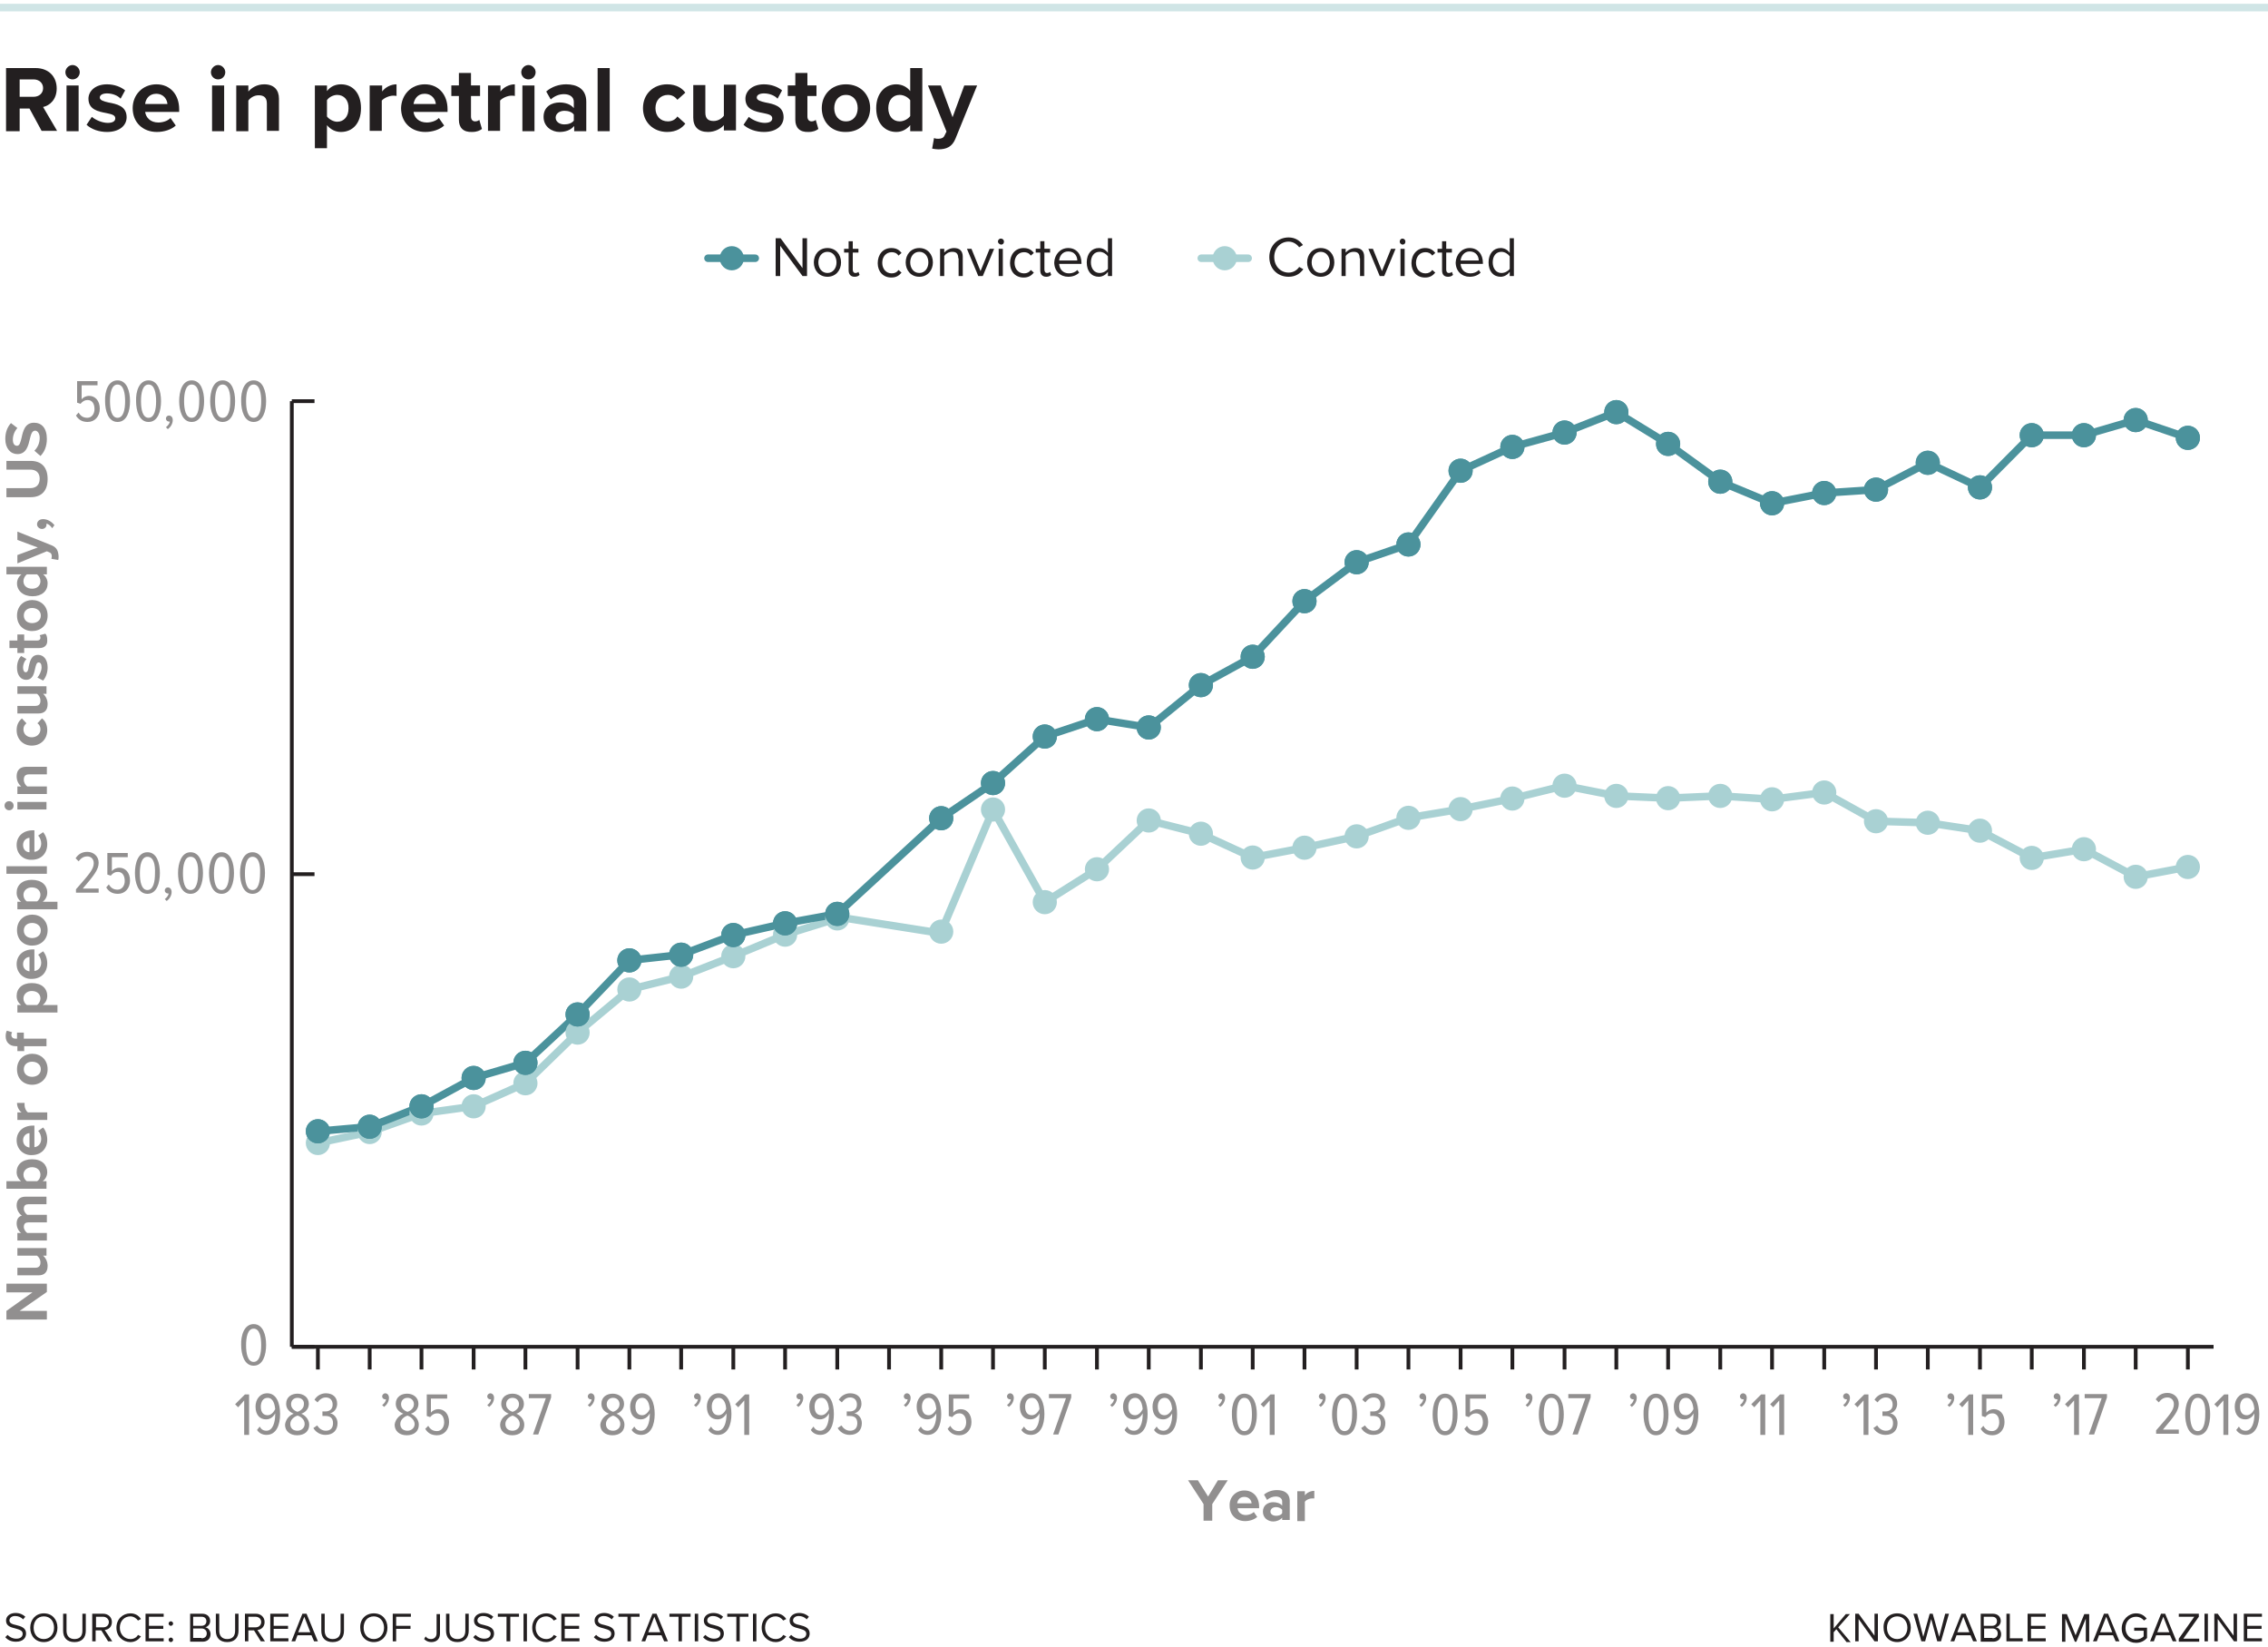 <?xml version="1.0" encoding="utf-8"?>
<!-- Generator: Adobe Illustrator 26.4.1, SVG Export Plug-In . SVG Version: 6.00 Build 0)  -->
<svg version="1.1" xmlns="http://www.w3.org/2000/svg" xmlns:xlink="http://www.w3.org/1999/xlink" x="0px" y="0px"
	 viewBox="0 0 600 435.7" style="enable-background:new 0 0 600 435.7;" xml:space="preserve">
<style type="text/css">
	.st0{fill:none;stroke:#A9D1D3;stroke-width:2;stroke-linecap:round;stroke-miterlimit:10;}
	.st1{fill:none;stroke:#4B929C;stroke-width:2;stroke-linecap:round;stroke-miterlimit:10;}
	.st2{fill:none;stroke:#231F20;stroke-miterlimit:10;}
	.st3{fill:#A9D1D3;}
	.st4{fill:#4B929C;}
	.st5{fill:none;stroke:#D0E5E6;stroke-width:2;stroke-miterlimit:10;}
	.st6{fill:#231F20;}
	.st7{fill:#918F8F;}
</style>
<g id="no_data">
	<line class="st0" x1="248.7" y1="246.8" x2="221.5" y2="242.5"/>
	<line class="st1" x1="249" y1="216.4" x2="221.5" y2="241.7"/>
</g>
<g id="image_1_">
	<line class="st1" x1="187.3" y1="68.3" x2="199.8" y2="68.3"/>
	<line class="st0" x1="317.8" y1="68.3" x2="330.2" y2="68.3"/>
	<line class="st2" x1="77.2" y1="356.2" x2="585.6" y2="356.2"/>
	<g>
		<g>
			<line class="st2" x1="84.1" y1="362.2" x2="84.1" y2="355.9"/>
			<line class="st2" x1="97.8" y1="362.2" x2="97.8" y2="355.9"/>
			<line class="st2" x1="111.5" y1="362.2" x2="111.5" y2="355.9"/>
			<line class="st2" x1="125.3" y1="362.2" x2="125.3" y2="355.9"/>
			<line class="st2" x1="139" y1="362.2" x2="139" y2="355.9"/>
			<line class="st2" x1="152.8" y1="362.2" x2="152.8" y2="355.9"/>
			<line class="st2" x1="166.5" y1="362.2" x2="166.5" y2="355.9"/>
			<line class="st2" x1="180.2" y1="362.2" x2="180.2" y2="355.9"/>
			<line class="st2" x1="194" y1="362.2" x2="194" y2="355.9"/>
			<line class="st2" x1="207.7" y1="362.2" x2="207.7" y2="355.9"/>
			<line class="st2" x1="221.5" y1="362.2" x2="221.5" y2="355.9"/>
			<line class="st2" x1="235.2" y1="362.2" x2="235.2" y2="355.9"/>
			<line class="st2" x1="249" y1="362.2" x2="249" y2="355.9"/>
			<line class="st2" x1="262.7" y1="362.2" x2="262.7" y2="355.9"/>
			<line class="st2" x1="276.4" y1="362.2" x2="276.4" y2="355.9"/>
			<line class="st2" x1="290.2" y1="362.2" x2="290.2" y2="355.9"/>
			<line class="st2" x1="303.9" y1="362.2" x2="303.9" y2="355.9"/>
			<line class="st2" x1="317.7" y1="362.2" x2="317.7" y2="355.9"/>
			<line class="st2" x1="331.4" y1="362.2" x2="331.4" y2="355.9"/>
			<line class="st2" x1="345.1" y1="362.2" x2="345.1" y2="355.9"/>
			<line class="st2" x1="358.9" y1="362.2" x2="358.9" y2="355.9"/>
			<line class="st2" x1="372.6" y1="362.2" x2="372.6" y2="355.9"/>
			<line class="st2" x1="386.4" y1="362.2" x2="386.4" y2="355.9"/>
			<line class="st2" x1="400.1" y1="362.2" x2="400.1" y2="355.9"/>
			<line class="st2" x1="413.9" y1="362.2" x2="413.9" y2="355.9"/>
			<line class="st2" x1="427.6" y1="362.2" x2="427.6" y2="355.9"/>
			<line class="st2" x1="441.3" y1="362.2" x2="441.3" y2="355.9"/>
			<line class="st2" x1="455.1" y1="362.2" x2="455.1" y2="355.9"/>
			<line class="st2" x1="468.8" y1="362.2" x2="468.8" y2="355.9"/>
			<line class="st2" x1="482.6" y1="362.2" x2="482.6" y2="355.9"/>
			<line class="st2" x1="496.3" y1="362.2" x2="496.3" y2="355.9"/>
			<line class="st2" x1="510" y1="362.2" x2="510" y2="355.9"/>
			<line class="st2" x1="523.8" y1="362.2" x2="523.8" y2="355.9"/>
			<line class="st2" x1="537.5" y1="362.2" x2="537.5" y2="355.9"/>
			<line class="st2" x1="551.3" y1="362.2" x2="551.3" y2="355.9"/>
			<line class="st2" x1="565" y1="362.2" x2="565" y2="355.9"/>
			<line class="st2" x1="578.8" y1="362.2" x2="578.8" y2="355.9"/>
		</g>
	</g>
	<line class="st2" x1="77.2" y1="356.2" x2="77.2" y2="106.1"/>
	<g>
		<line class="st2" x1="77.2" y1="356.2" x2="83.2" y2="356.2"/>
		<line class="st2" x1="77.2" y1="231.2" x2="83.2" y2="231.2"/>
		<line class="st2" x1="77.2" y1="106.1" x2="83.2" y2="106.1"/>
	</g>
	<g>
		<g>
			<line class="st0" x1="97.8" y1="299.4" x2="84.1" y2="302.3"/>
			<line class="st0" x1="111.5" y1="294.5" x2="97.8" y2="299.4"/>
			<line class="st0" x1="125.3" y1="292.6" x2="111.5" y2="294.5"/>
			<line class="st0" x1="139" y1="286.5" x2="125.3" y2="292.6"/>
			<line class="st0" x1="152.8" y1="273.1" x2="139" y2="286.5"/>
			<line class="st0" x1="166.5" y1="261.7" x2="152.8" y2="273.1"/>
			<line class="st0" x1="180.2" y1="258.3" x2="166.5" y2="261.7"/>
			<line class="st0" x1="194" y1="252.9" x2="180.2" y2="258.3"/>
			<line class="st0" x1="207.7" y1="247.2" x2="194" y2="252.9"/>
			<line class="st0" x1="221.5" y1="242.9" x2="207.7" y2="247.2"/>
			<line class="st0" x1="262.7" y1="214.1" x2="249" y2="246.4"/>
			<line class="st0" x1="276.4" y1="238.6" x2="262.7" y2="214.1"/>
			<line class="st0" x1="290.2" y1="229.9" x2="276.4" y2="238.6"/>
			<line class="st0" x1="303.9" y1="217" x2="290.2" y2="229.9"/>
			<line class="st0" x1="317.7" y1="220.5" x2="303.9" y2="217"/>
			<line class="st0" x1="331.4" y1="226.8" x2="317.7" y2="220.5"/>
			<line class="st0" x1="345.1" y1="224.2" x2="331.4" y2="226.8"/>
			<line class="st0" x1="358.9" y1="221.2" x2="345.1" y2="224.2"/>
			<line class="st0" x1="372.6" y1="216.3" x2="358.9" y2="221.2"/>
			<line class="st0" x1="386.4" y1="214" x2="372.6" y2="216.3"/>
			<line class="st0" x1="400.1" y1="211.2" x2="386.4" y2="214"/>
			<line class="st0" x1="413.9" y1="207.8" x2="400.1" y2="211.2"/>
			<line class="st0" x1="427.6" y1="210.5" x2="413.9" y2="207.8"/>
			<line class="st0" x1="441.3" y1="211.1" x2="427.6" y2="210.5"/>
			<line class="st0" x1="455.1" y1="210.5" x2="441.3" y2="211.1"/>
			<line class="st0" x1="468.8" y1="211.4" x2="455.1" y2="210.5"/>
			<line class="st0" x1="482.6" y1="209.6" x2="468.8" y2="211.4"/>
			<line class="st0" x1="496.3" y1="217.2" x2="482.6" y2="209.6"/>
			<line class="st0" x1="510" y1="217.6" x2="496.3" y2="217.2"/>
			<line class="st0" x1="523.8" y1="219.7" x2="510" y2="217.6"/>
			<line class="st0" x1="537.5" y1="226.9" x2="523.8" y2="219.7"/>
			<line class="st0" x1="551.3" y1="224.6" x2="537.5" y2="226.9"/>
			<line class="st0" x1="565" y1="231.9" x2="551.3" y2="224.6"/>
			<line class="st0" x1="578.8" y1="229.3" x2="565" y2="231.9"/>
		</g>
	</g>
	<g>
		<g>
			<line class="st1" x1="97.8" y1="298" x2="84.1" y2="299.2"/>
			<line class="st1" x1="111.5" y1="292.6" x2="97.8" y2="298"/>
			<line class="st1" x1="125.3" y1="285.1" x2="111.5" y2="292.6"/>
			<line class="st1" x1="139" y1="281.1" x2="125.3" y2="285.1"/>
			<line class="st1" x1="152.8" y1="268.3" x2="139" y2="281.1"/>
			<line class="st1" x1="166.5" y1="254" x2="152.8" y2="268.3"/>
			<line class="st1" x1="180.2" y1="252.5" x2="166.5" y2="254"/>
			<line class="st1" x1="194" y1="247.3" x2="180.2" y2="252.5"/>
			<line class="st1" x1="207.7" y1="244.2" x2="194" y2="247.3"/>
			<line class="st1" x1="221.5" y1="241.7" x2="207.7" y2="244.2"/>
			<line class="st1" x1="262.7" y1="207.1" x2="249" y2="216.4"/>
			<line class="st1" x1="276.4" y1="194.8" x2="262.7" y2="207.1"/>
			<line class="st1" x1="290.2" y1="190.2" x2="276.4" y2="194.8"/>
			<line class="st1" x1="303.9" y1="192.4" x2="290.2" y2="190.2"/>
			<line class="st1" x1="317.7" y1="181.2" x2="303.9" y2="192.4"/>
			<line class="st1" x1="331.4" y1="173.7" x2="317.7" y2="181.2"/>
			<line class="st1" x1="345.1" y1="159" x2="331.4" y2="173.7"/>
			<line class="st1" x1="358.9" y1="148.7" x2="345.1" y2="159"/>
			<line class="st1" x1="372.6" y1="144" x2="358.9" y2="148.7"/>
			<line class="st1" x1="386.4" y1="124.5" x2="372.6" y2="144"/>
			<line class="st1" x1="400.1" y1="118.2" x2="386.4" y2="124.5"/>
			<line class="st1" x1="413.9" y1="114.4" x2="400.1" y2="118.2"/>
			<line class="st1" x1="427.6" y1="109" x2="413.9" y2="114.4"/>
			<line class="st1" x1="441.3" y1="117.4" x2="427.6" y2="109"/>
			<line class="st1" x1="455.1" y1="127.4" x2="441.3" y2="117.4"/>
			<line class="st1" x1="468.8" y1="133.1" x2="455.1" y2="127.4"/>
			<line class="st1" x1="482.6" y1="130.4" x2="468.8" y2="133.1"/>
			<line class="st1" x1="496.3" y1="129.5" x2="482.6" y2="130.4"/>
			<line class="st1" x1="510" y1="122.4" x2="496.3" y2="129.5"/>
			<line class="st1" x1="523.8" y1="128.9" x2="510" y2="122.4"/>
			<line class="st1" x1="537.5" y1="115.1" x2="523.8" y2="128.9"/>
			<line class="st1" x1="551.3" y1="115.1" x2="537.5" y2="115.1"/>
			<line class="st1" x1="565" y1="111.1" x2="551.3" y2="115.1"/>
			<line class="st1" x1="578.8" y1="115.8" x2="565" y2="111.1"/>
		</g>
	</g>
	<circle class="st3" cx="84.1" cy="302.3" r="3.2"/>
	<circle class="st3" cx="97.8" cy="299.4" r="3.2"/>
	<circle class="st3" cx="111.5" cy="294.5" r="3.2"/>
	<circle class="st3" cx="125.3" cy="292.6" r="3.2"/>
	<circle class="st3" cx="139" cy="286.5" r="3.2"/>
	<circle class="st3" cx="152.8" cy="273.1" r="3.2"/>
	<circle class="st3" cx="166.5" cy="261.7" r="3.2"/>
	<circle class="st3" cx="180.2" cy="258.3" r="3.2"/>
	<circle class="st3" cx="194" cy="252.9" r="3.2"/>
	<circle class="st3" cx="207.7" cy="247.2" r="3.2"/>
	<circle class="st3" cx="221.5" cy="242.9" r="3.2"/>
	<circle class="st3" cx="249" cy="246.4" r="3.2"/>
	<circle class="st3" cx="262.7" cy="214.1" r="3.2"/>
	<circle class="st3" cx="276.4" cy="238.6" r="3.2"/>
	<circle class="st3" cx="290.2" cy="229.9" r="3.2"/>
	<circle class="st3" cx="303.9" cy="217" r="3.2"/>
	<circle class="st3" cx="317.7" cy="220.5" r="3.2"/>
	<circle class="st3" cx="331.4" cy="226.8" r="3.2"/>
	<circle class="st3" cx="345.1" cy="224.2" r="3.2"/>
	<circle class="st3" cx="358.9" cy="221.2" r="3.2"/>
	<circle class="st3" cx="372.6" cy="216.3" r="3.2"/>
	<circle class="st3" cx="386.4" cy="214" r="3.2"/>
	<circle class="st3" cx="400.1" cy="211.2" r="3.2"/>
	<circle class="st3" cx="413.9" cy="207.8" r="3.2"/>
	<circle class="st3" cx="427.6" cy="210.5" r="3.2"/>
	<circle class="st3" cx="441.3" cy="211.1" r="3.2"/>
	<circle class="st3" cx="455.1" cy="210.5" r="3.2"/>
	<circle class="st3" cx="468.8" cy="211.4" r="3.2"/>
	<circle class="st3" cx="482.6" cy="209.6" r="3.2"/>
	<circle class="st3" cx="496.3" cy="217.2" r="3.2"/>
	<circle class="st3" cx="510" cy="217.6" r="3.2"/>
	<circle class="st3" cx="523.8" cy="219.7" r="3.2"/>
	<circle class="st3" cx="537.5" cy="226.9" r="3.2"/>
	<circle class="st3" cx="551.3" cy="224.6" r="3.2"/>
	<circle class="st3" cx="565" cy="231.9" r="3.2"/>
	<circle class="st3" cx="578.8" cy="229.3" r="3.2"/>
	<g>
		<circle class="st4" cx="84.1" cy="299.2" r="3.2"/>
		<circle class="st4" cx="84.1" cy="299.2" r="3.2"/>
	</g>
	<g>
		<circle class="st4" cx="97.8" cy="298" r="3.2"/>
		<circle class="st4" cx="97.8" cy="298" r="3.2"/>
	</g>
	<g>
		<circle class="st4" cx="111.5" cy="292.6" r="3.2"/>
		<circle class="st4" cx="111.5" cy="292.6" r="3.2"/>
	</g>
	<g>
		<circle class="st4" cx="125.3" cy="285.1" r="3.2"/>
		<circle class="st4" cx="125.3" cy="285.1" r="3.2"/>
	</g>
	<g>
		<circle class="st4" cx="139" cy="281.1" r="3.2"/>
		<circle class="st4" cx="139" cy="281.1" r="3.2"/>
	</g>
	<g>
		<circle class="st4" cx="152.8" cy="268.3" r="3.2"/>
		<circle class="st4" cx="152.8" cy="268.3" r="3.2"/>
	</g>
	<g>
		<circle class="st4" cx="166.5" cy="254" r="3.2"/>
		<circle class="st4" cx="166.5" cy="254" r="3.2"/>
	</g>
	<g>
		<circle class="st4" cx="180.2" cy="252.5" r="3.2"/>
		<circle class="st4" cx="180.2" cy="252.5" r="3.2"/>
	</g>
	<g>
		<circle class="st4" cx="194" cy="247.3" r="3.2"/>
		<circle class="st4" cx="194" cy="247.3" r="3.2"/>
	</g>
	<g>
		<circle class="st4" cx="207.7" cy="244.2" r="3.2"/>
		<circle class="st4" cx="207.7" cy="244.2" r="3.2"/>
	</g>
	<g>
		<circle class="st4" cx="221.5" cy="241.7" r="3.2"/>
		<circle class="st4" cx="221.5" cy="241.7" r="3.2"/>
	</g>
	<g>
		<circle class="st4" cx="249" cy="216.4" r="3.2"/>
		<circle class="st4" cx="249" cy="216.4" r="3.2"/>
	</g>
	<g>
		<circle class="st4" cx="262.7" cy="207.1" r="3.2"/>
		<circle class="st4" cx="262.7" cy="207.1" r="3.2"/>
	</g>
	<g>
		<circle class="st4" cx="276.4" cy="194.8" r="3.2"/>
		<circle class="st4" cx="276.4" cy="194.8" r="3.2"/>
	</g>
	<g>
		<circle class="st4" cx="290.2" cy="190.2" r="3.2"/>
		<circle class="st4" cx="290.2" cy="190.2" r="3.2"/>
	</g>
	<g>
		<circle class="st4" cx="303.9" cy="192.4" r="3.2"/>
		<circle class="st4" cx="303.9" cy="192.4" r="3.2"/>
	</g>
	<g>
		<circle class="st4" cx="317.7" cy="181.2" r="3.2"/>
		<circle class="st4" cx="317.7" cy="181.2" r="3.2"/>
	</g>
	<g>
		<circle class="st4" cx="331.4" cy="173.7" r="3.2"/>
		<circle class="st4" cx="331.4" cy="173.7" r="3.2"/>
	</g>
	<g>
		<circle class="st4" cx="345.1" cy="159" r="3.2"/>
		<circle class="st4" cx="345.1" cy="159" r="3.2"/>
	</g>
	<g>
		<circle class="st4" cx="358.9" cy="148.7" r="3.2"/>
		<circle class="st4" cx="358.9" cy="148.7" r="3.2"/>
	</g>
	<g>
		<circle class="st4" cx="372.6" cy="144" r="3.2"/>
		<circle class="st4" cx="372.6" cy="144" r="3.2"/>
	</g>
	<g>
		<circle class="st4" cx="386.4" cy="124.5" r="3.2"/>
		<circle class="st4" cx="386.4" cy="124.5" r="3.2"/>
	</g>
	<g>
		<circle class="st4" cx="400.1" cy="118.2" r="3.2"/>
		<circle class="st4" cx="400.1" cy="118.2" r="3.2"/>
	</g>
	<g>
		<circle class="st4" cx="413.9" cy="114.4" r="3.2"/>
		<circle class="st4" cx="413.9" cy="114.4" r="3.2"/>
	</g>
	<g>
		<circle class="st4" cx="427.6" cy="109" r="3.2"/>
		<circle class="st4" cx="427.6" cy="109" r="3.2"/>
	</g>
	<g>
		<circle class="st4" cx="441.3" cy="117.4" r="3.2"/>
		<circle class="st4" cx="441.3" cy="117.4" r="3.2"/>
	</g>
	<g>
		<circle class="st4" cx="455.1" cy="127.4" r="3.2"/>
		<circle class="st4" cx="455.1" cy="127.4" r="3.2"/>
	</g>
	<g>
		<circle class="st4" cx="468.8" cy="133.1" r="3.2"/>
		<circle class="st4" cx="468.8" cy="133.1" r="3.2"/>
	</g>
	<g>
		<circle class="st4" cx="482.6" cy="130.4" r="3.2"/>
		<circle class="st4" cx="482.6" cy="130.4" r="3.2"/>
	</g>
	<g>
		<circle class="st4" cx="496.3" cy="129.5" r="3.2"/>
		<circle class="st4" cx="496.3" cy="129.5" r="3.2"/>
	</g>
	<g>
		<circle class="st4" cx="510" cy="122.4" r="3.2"/>
		<circle class="st4" cx="510" cy="122.4" r="3.2"/>
	</g>
	<g>
		<circle class="st4" cx="523.8" cy="128.9" r="3.2"/>
		<circle class="st4" cx="523.8" cy="128.9" r="3.2"/>
	</g>
	<g>
		<circle class="st4" cx="537.5" cy="115.1" r="3.2"/>
		<circle class="st4" cx="537.5" cy="115.1" r="3.2"/>
	</g>
	<g>
		<circle class="st4" cx="551.3" cy="115.1" r="3.2"/>
		<circle class="st4" cx="551.3" cy="115.1" r="3.2"/>
	</g>
	<g>
		<circle class="st4" cx="565" cy="111.1" r="3.2"/>
		<circle class="st4" cx="565" cy="111.1" r="3.2"/>
	</g>
	<g>
		<circle class="st4" cx="578.8" cy="115.8" r="3.2"/>
		<circle class="st4" cx="578.8" cy="115.8" r="3.2"/>
	</g>
	<circle class="st4" cx="193.6" cy="68.3" r="3.2"/>
	<circle class="st3" cx="324" cy="68.3" r="3.2"/>
</g>
<g id="text">
	<line class="st5" x1="0" y1="2" x2="600" y2="2"/>
	<g>
		<path class="st6" d="M7.8,28.7H5.2v6H1.6V18h7.8c3.5,0,5.6,2.3,5.6,5.4c0,2.9-1.8,4.5-3.6,4.9l3.7,6.3h-4.1L7.8,28.7z M8.9,21H5.2
			v4.6h3.7c1.4,0,2.5-0.9,2.5-2.3C11.4,21.9,10.3,21,8.9,21z"/>
		<path class="st6" d="M17.3,19.1c0-1,0.9-1.9,1.9-1.9c1,0,1.9,0.9,1.9,1.9c0,1-0.8,1.9-1.9,1.9C18.2,21,17.3,20.2,17.3,19.1z
			 M17.6,22.6h3.2v12.1h-3.2V22.6z"/>
		<path class="st6" d="M24.3,30.9c0.9,0.8,2.7,1.6,4.2,1.6c1.4,0,2-0.5,2-1.2c0-0.9-1-1.1-2.4-1.4c-2.1-0.4-4.7-0.9-4.7-3.8
			c0-2,1.8-3.8,4.9-3.8c2,0,3.7,0.7,4.8,1.6l-1.2,2.2c-0.7-0.8-2.1-1.4-3.6-1.4c-1.1,0-1.9,0.4-1.9,1.1c0,0.7,1,1,2.3,1.3
			c2.1,0.4,4.8,0.9,4.8,3.9c0,2.2-1.9,3.9-5.2,3.9c-2.1,0-4.1-0.7-5.4-1.9L24.3,30.9z"/>
		<path class="st6" d="M41.4,22.3c3.6,0,6,2.7,6,6.6v0.7h-9c0.2,1.5,1.4,2.8,3.5,2.8c1.1,0,2.5-0.4,3.2-1.2l1.4,2
			c-1.2,1.1-3.1,1.7-5,1.7c-3.7,0-6.4-2.5-6.4-6.3C35.1,25.1,37.7,22.3,41.4,22.3z M38.4,27.5h5.9c-0.1-1.1-0.9-2.7-3-2.7
			C39.4,24.8,38.5,26.3,38.4,27.5z"/>
		<path class="st6" d="M55.8,19.1c0-1,0.9-1.9,1.9-1.9c1,0,1.9,0.9,1.9,1.9c0,1-0.8,1.9-1.9,1.9C56.7,21,55.8,20.2,55.8,19.1z
			 M56.1,22.6h3.2v12.1h-3.2V22.6z"/>
		<path class="st6" d="M70.6,27.4c0-1.7-0.9-2.2-2.2-2.2c-1.2,0-2.2,0.7-2.7,1.4v8.1h-3.2V22.6h3.2v1.6c0.8-0.9,2.2-1.9,4.2-1.9
			c2.6,0,3.9,1.5,3.9,3.8v8.5h-3.2V27.4z"/>
		<path class="st6" d="M83.3,39.3V22.6h3.2v1.5c0.9-1.2,2.2-1.8,3.7-1.8c3.1,0,5.3,2.3,5.3,6.3c0,4-2.2,6.3-5.3,6.3
			c-1.4,0-2.7-0.6-3.7-1.8v6.1H83.3z M89.2,25.1c-1,0-2.2,0.6-2.7,1.4v4.3c0.5,0.7,1.7,1.4,2.7,1.4c1.8,0,3-1.4,3-3.5
			C92.3,26.5,91,25.1,89.2,25.1z"/>
		<path class="st6" d="M97.9,22.6h3.2v1.6c0.8-1.1,2.3-1.9,3.8-1.9v3.1c-0.2-0.1-0.5-0.1-0.9-0.1c-1,0-2.4,0.6-3,1.3v8h-3.2V22.6z"
			/>
		<path class="st6" d="M112.4,22.3c3.6,0,6,2.7,6,6.6v0.7h-9c0.2,1.5,1.4,2.8,3.5,2.8c1.1,0,2.5-0.4,3.2-1.2l1.4,2
			c-1.2,1.1-3.1,1.7-5,1.7c-3.7,0-6.4-2.5-6.4-6.3C106.2,25.1,108.7,22.3,112.4,22.3z M109.4,27.5h5.9c-0.1-1.1-0.9-2.7-3-2.7
			C110.4,24.8,109.6,26.3,109.4,27.5z"/>
		<path class="st6" d="M121.4,31.7v-6.3h-2v-2.8h2v-3.3h3.2v3.3h2.4v2.8h-2.4v5.4c0,0.8,0.4,1.3,1.1,1.3c0.5,0,0.9-0.2,1.1-0.4
			l0.7,2.4c-0.5,0.4-1.3,0.8-2.6,0.8C122.6,35,121.4,33.8,121.4,31.7z"/>
		<path class="st6" d="M129.2,22.6h3.2v1.6c0.8-1.1,2.3-1.9,3.8-1.9v3.1c-0.2-0.1-0.5-0.1-0.9-0.1c-1,0-2.4,0.6-3,1.3v8h-3.2V22.6z"
			/>
		<path class="st6" d="M137.9,19.1c0-1,0.9-1.9,1.9-1.9c1,0,1.9,0.9,1.9,1.9c0,1-0.8,1.9-1.9,1.9C138.8,21,137.9,20.2,137.9,19.1z
			 M138.2,22.6h3.2v12.1h-3.2V22.6z"/>
		<path class="st6" d="M151.8,33.4c-0.8,1-2.2,1.5-3.8,1.5c-1.9,0-4.2-1.3-4.2-4c0-2.8,2.3-3.8,4.2-3.8c1.6,0,3,0.5,3.8,1.5v-1.7
			c0-1.2-1-2-2.6-2c-1.3,0-2.5,0.5-3.5,1.4l-1.2-2.1c1.5-1.3,3.4-1.9,5.3-1.9c2.7,0,5.3,1.1,5.3,4.6v7.8h-3.2V33.4z M151.8,30.3
			c-0.5-0.7-1.5-1-2.5-1c-1.2,0-2.3,0.7-2.3,1.8c0,1.1,1,1.8,2.3,1.8c1,0,2-0.3,2.5-1V30.3z"/>
		<path class="st6" d="M158.1,18h3.2v16.7h-3.2V18z"/>
		<path class="st6" d="M176.5,22.3c2.5,0,4,1.1,4.8,2.2l-2.1,1.9c-0.6-0.8-1.4-1.3-2.5-1.3c-1.9,0-3.3,1.4-3.3,3.5
			c0,2.1,1.3,3.5,3.3,3.5c1.1,0,2-0.5,2.5-1.3l2.1,1.9c-0.8,1.1-2.3,2.2-4.8,2.2c-3.7,0-6.4-2.6-6.4-6.3
			C170.1,24.9,172.8,22.3,176.5,22.3z"/>
		<path class="st6" d="M191.5,33.1c-0.8,0.9-2.3,1.8-4.2,1.8c-2.6,0-3.9-1.4-3.9-3.8v-8.6h3.2v7.3c0,1.7,0.9,2.2,2.2,2.2
			c1.2,0,2.2-0.7,2.7-1.4v-8.2h3.2v12.1h-3.2V33.1z"/>
		<path class="st6" d="M198.1,30.9c0.9,0.8,2.7,1.6,4.2,1.6c1.4,0,2-0.5,2-1.2c0-0.9-1-1.1-2.4-1.4c-2.1-0.4-4.7-0.9-4.7-3.8
			c0-2,1.8-3.8,4.9-3.8c2,0,3.7,0.7,4.8,1.6l-1.2,2.2c-0.7-0.8-2.1-1.4-3.6-1.4c-1.1,0-1.9,0.4-1.9,1.1c0,0.7,1,1,2.3,1.3
			c2.1,0.4,4.8,0.9,4.8,3.9c0,2.2-1.9,3.9-5.2,3.9c-2.1,0-4.1-0.7-5.4-1.9L198.1,30.9z"/>
		<path class="st6" d="M210.4,31.7v-6.3h-2v-2.8h2v-3.3h3.2v3.3h2.4v2.8h-2.4v5.4c0,0.8,0.4,1.3,1.1,1.3c0.5,0,0.9-0.2,1.1-0.4
			l0.7,2.4c-0.5,0.4-1.3,0.8-2.6,0.8C211.6,35,210.4,33.8,210.4,31.7z"/>
		<path class="st6" d="M217.4,28.6c0-3.4,2.4-6.3,6.4-6.3c4,0,6.4,2.9,6.4,6.3c0,3.4-2.4,6.3-6.4,6.3
			C219.8,35,217.4,32.1,217.4,28.6z M226.9,28.6c0-1.9-1.1-3.5-3.1-3.5s-3.1,1.6-3.1,3.5c0,1.9,1.1,3.5,3.1,3.5
			S226.9,30.5,226.9,28.6z"/>
		<path class="st6" d="M240.8,33.1c-1,1.2-2.3,1.8-3.7,1.8c-3,0-5.3-2.3-5.3-6.3c0-3.9,2.3-6.3,5.3-6.3c1.4,0,2.8,0.6,3.7,1.8V18
			h3.2v16.7h-3.2V33.1z M240.8,26.5c-0.6-0.8-1.7-1.4-2.8-1.4c-1.8,0-3,1.4-3,3.5c0,2.1,1.2,3.5,3,3.5c1.1,0,2.2-0.6,2.8-1.4V26.5z"
			/>
		<path class="st6" d="M248.2,36.7c0.8,0,1.4-0.2,1.7-0.9l0.5-1l-4.9-12.2h3.4L252,31l3.1-8.4h3.4l-5.7,14c-0.9,2.3-2.5,2.9-4.6,2.9
			c-0.4,0-1.2-0.1-1.6-0.2l0.5-2.8C247.5,36.7,247.9,36.7,248.2,36.7z"/>
	</g>
	<g>
		<path class="st6" d="M2,432.4c0.5,0.5,1.3,1,2.3,1c1.3,0,1.7-0.7,1.7-1.3c0-0.9-0.9-1.1-1.9-1.4c-1.2-0.3-2.5-0.6-2.5-2.1
			c0-1.2,1.1-2,2.5-2c1.1,0,2,0.4,2.6,1l-0.6,0.7c-0.5-0.6-1.3-0.9-2.1-0.9c-0.9,0-1.5,0.5-1.5,1.2c0,0.7,0.8,1,1.8,1.2
			c1.2,0.3,2.6,0.7,2.6,2.2c0,1.1-0.7,2.2-2.7,2.2c-1.3,0-2.2-0.5-2.8-1.2L2,432.4z"/>
		<path class="st6" d="M11.6,426.7c2.2,0,3.6,1.6,3.6,3.8c0,2.2-1.5,3.8-3.6,3.8c-2.2,0-3.6-1.6-3.6-3.8
			C8,428.3,9.5,426.7,11.6,426.7z M11.6,427.5c-1.7,0-2.7,1.3-2.7,3c0,1.7,1,3,2.7,3c1.6,0,2.7-1.3,2.7-3
			C14.3,428.8,13.3,427.5,11.6,427.5z"/>
		<path class="st6" d="M16.7,426.8h0.9v4.5c0,1.3,0.7,2.2,2.1,2.2s2.1-0.8,2.1-2.2v-4.5h0.9v4.5c0,1.8-1,3-3,3s-3-1.2-3-3V426.8z"/>
		<path class="st6" d="M26.8,431.2h-1.5v2.9h-0.9v-7.3h2.9c1.3,0,2.3,0.9,2.3,2.2c0,1.3-0.9,2-1.9,2.1l2,3h-1.1L26.8,431.2z
			 M27.3,427.6h-1.9v2.8h1.9c0.9,0,1.5-0.6,1.5-1.4S28.1,427.6,27.3,427.6z"/>
		<path class="st6" d="M30.8,430.5c0-2.3,1.7-3.8,3.7-3.8c1.3,0,2.2,0.6,2.8,1.5l-0.8,0.4c-0.4-0.6-1.2-1.1-2-1.1
			c-1.6,0-2.8,1.2-2.8,3c0,1.7,1.2,3,2.8,3c0.9,0,1.6-0.4,2-1.1l0.8,0.4c-0.6,0.8-1.5,1.5-2.8,1.5C32.5,434.3,30.8,432.8,30.8,430.5
			z"/>
		<path class="st6" d="M38.5,426.8h4.8v0.8h-3.9v2.4h3.8v0.8h-3.8v2.5h3.9v0.8h-4.8V426.8z"/>
		<path class="st6" d="M45.2,428.8c0.3,0,0.6,0.3,0.6,0.6s-0.3,0.6-0.6,0.6s-0.6-0.3-0.6-0.6S44.9,428.8,45.2,428.8z M45.2,433.1
			c0.3,0,0.6,0.3,0.6,0.6s-0.3,0.6-0.6,0.6s-0.6-0.3-0.6-0.6S44.9,433.1,45.2,433.1z"/>
		<path class="st6" d="M50.2,426.8h3.3c1.3,0,2.1,0.8,2.1,1.9c0,0.9-0.6,1.5-1.3,1.7c0.8,0.1,1.4,0.9,1.4,1.8c0,1.2-0.8,2-2.1,2
			h-3.3V426.8z M53.3,430c0.8,0,1.3-0.5,1.3-1.2c0-0.7-0.4-1.2-1.3-1.2h-2.2v2.4H53.3z M53.3,433.3c0.9,0,1.4-0.5,1.4-1.3
			c0-0.7-0.5-1.3-1.4-1.3h-2.2v2.5H53.3z"/>
		<path class="st6" d="M57.1,426.8H58v4.5c0,1.3,0.7,2.2,2.1,2.2s2.1-0.8,2.1-2.2v-4.5h0.9v4.5c0,1.8-1,3-3,3s-3-1.2-3-3V426.8z"/>
		<path class="st6" d="M67.2,431.2h-1.5v2.9h-0.9v-7.3h2.9c1.3,0,2.3,0.9,2.3,2.2c0,1.3-0.9,2-1.9,2.1l2,3H69L67.2,431.2z
			 M67.6,427.6h-1.9v2.8h1.9c0.9,0,1.5-0.6,1.5-1.4S68.5,427.6,67.6,427.6z"/>
		<path class="st6" d="M71.5,426.8h4.8v0.8h-3.9v2.4h3.8v0.8h-3.8v2.5h3.9v0.8h-4.8V426.8z"/>
		<path class="st6" d="M82.4,432.5h-3.7l-0.6,1.6h-1l2.9-7.3h1.1l3,7.3h-1L82.4,432.5z M78.9,431.7h3.2l-1.6-4.1L78.9,431.7z"/>
		<path class="st6" d="M85,426.8h0.9v4.5c0,1.3,0.7,2.2,2.1,2.2s2.1-0.8,2.1-2.2v-4.5H91v4.5c0,1.8-1,3-3,3s-3-1.2-3-3V426.8z"/>
		<path class="st6" d="M98.9,426.7c2.2,0,3.6,1.6,3.6,3.8c0,2.2-1.5,3.8-3.6,3.8c-2.2,0-3.6-1.6-3.6-3.8
			C95.2,428.3,96.7,426.7,98.9,426.7z M98.9,427.5c-1.7,0-2.7,1.3-2.7,3c0,1.7,1,3,2.7,3c1.6,0,2.7-1.3,2.7-3
			C101.6,428.8,100.5,427.5,98.9,427.5z"/>
		<path class="st6" d="M103.9,426.8h4.8v0.8h-3.9v2.4h3.8v0.8h-3.8v3.3h-0.9V426.8z"/>
		<path class="st6" d="M112.6,432.8c0.3,0.4,0.7,0.7,1.4,0.7c0.9,0,1.5-0.6,1.5-1.5v-5.1h0.9v5.1c0,1.6-1,2.3-2.3,2.3
			c-0.8,0-1.4-0.3-1.9-0.8L112.6,432.8z"/>
		<path class="st6" d="M118,426.8h0.9v4.5c0,1.3,0.7,2.2,2.1,2.2s2.1-0.8,2.1-2.2v-4.5h0.9v4.5c0,1.8-1,3-3,3s-3-1.2-3-3V426.8z"/>
		<path class="st6" d="M125.8,432.4c0.5,0.5,1.3,1,2.3,1c1.3,0,1.7-0.7,1.7-1.3c0-0.9-0.9-1.1-1.9-1.4c-1.2-0.3-2.5-0.6-2.5-2.1
			c0-1.2,1.1-2,2.5-2c1.1,0,2,0.4,2.6,1l-0.6,0.7c-0.5-0.6-1.3-0.9-2.1-0.9c-0.9,0-1.5,0.5-1.5,1.2c0,0.7,0.8,1,1.8,1.2
			c1.2,0.3,2.6,0.7,2.6,2.2c0,1.1-0.7,2.2-2.7,2.2c-1.3,0-2.2-0.5-2.8-1.2L125.8,432.4z"/>
		<path class="st6" d="M134,427.6h-2.3v-0.8h5.6v0.8h-2.3v6.5H134V427.6z"/>
		<path class="st6" d="M138.5,426.8h0.9v7.3h-0.9V426.8z"/>
		<path class="st6" d="M140.8,430.5c0-2.3,1.7-3.8,3.7-3.8c1.3,0,2.2,0.6,2.8,1.5l-0.8,0.4c-0.4-0.6-1.2-1.1-2-1.1
			c-1.6,0-2.8,1.2-2.8,3c0,1.7,1.2,3,2.8,3c0.9,0,1.6-0.4,2-1.1l0.8,0.4c-0.6,0.8-1.5,1.5-2.8,1.5
			C142.4,434.3,140.8,432.8,140.8,430.5z"/>
		<path class="st6" d="M148.5,426.8h4.8v0.8h-3.9v2.4h3.8v0.8h-3.8v2.5h3.9v0.8h-4.8V426.8z"/>
		<path class="st6" d="M157.7,432.4c0.5,0.5,1.3,1,2.3,1c1.3,0,1.7-0.7,1.7-1.3c0-0.9-0.9-1.1-1.9-1.4c-1.2-0.3-2.5-0.6-2.5-2.1
			c0-1.2,1.1-2,2.5-2c1.1,0,2,0.4,2.6,1l-0.6,0.7c-0.5-0.6-1.3-0.9-2.1-0.9c-0.9,0-1.5,0.5-1.5,1.2c0,0.7,0.8,1,1.8,1.2
			c1.2,0.3,2.6,0.7,2.6,2.2c0,1.1-0.7,2.2-2.7,2.2c-1.3,0-2.2-0.5-2.8-1.2L157.7,432.4z"/>
		<path class="st6" d="M165.9,427.6h-2.3v-0.8h5.6v0.8h-2.3v6.5h-0.9V427.6z"/>
		<path class="st6" d="M175,432.5h-3.7l-0.6,1.6h-1l2.9-7.3h1.1l3,7.3h-1L175,432.5z M171.5,431.7h3.2l-1.6-4.1L171.5,431.7z"/>
		<path class="st6" d="M179.4,427.6h-2.3v-0.8h5.6v0.8h-2.3v6.5h-0.9V427.6z"/>
		<path class="st6" d="M183.8,426.8h0.9v7.3h-0.9V426.8z"/>
		<path class="st6" d="M186.6,432.4c0.5,0.5,1.3,1,2.3,1c1.3,0,1.7-0.7,1.7-1.3c0-0.9-0.9-1.1-1.9-1.4c-1.2-0.3-2.5-0.6-2.5-2.1
			c0-1.2,1.1-2,2.5-2c1.1,0,2,0.4,2.6,1l-0.6,0.7c-0.5-0.6-1.3-0.9-2.1-0.9c-0.9,0-1.5,0.5-1.5,1.2c0,0.7,0.8,1,1.8,1.2
			c1.2,0.3,2.6,0.7,2.6,2.2c0,1.1-0.7,2.2-2.7,2.2c-1.3,0-2.2-0.5-2.8-1.2L186.6,432.4z"/>
		<path class="st6" d="M194.7,427.6h-2.3v-0.8h5.6v0.8h-2.3v6.5h-0.9V427.6z"/>
		<path class="st6" d="M199.2,426.8h0.9v7.3h-0.9V426.8z"/>
		<path class="st6" d="M201.5,430.5c0-2.3,1.7-3.8,3.7-3.8c1.3,0,2.2,0.6,2.8,1.5l-0.8,0.4c-0.4-0.6-1.2-1.1-2-1.1
			c-1.6,0-2.8,1.2-2.8,3c0,1.7,1.2,3,2.8,3c0.9,0,1.6-0.4,2-1.1l0.8,0.4c-0.6,0.8-1.5,1.5-2.8,1.5
			C203.2,434.3,201.5,432.8,201.5,430.5z"/>
		<path class="st6" d="M209.3,432.4c0.5,0.5,1.3,1,2.3,1c1.3,0,1.7-0.7,1.7-1.3c0-0.9-0.9-1.1-1.9-1.4c-1.2-0.3-2.5-0.6-2.5-2.1
			c0-1.2,1.1-2,2.5-2c1.1,0,2,0.4,2.6,1l-0.6,0.7c-0.5-0.6-1.3-0.9-2.1-0.9c-0.9,0-1.5,0.5-1.5,1.2c0,0.7,0.8,1,1.8,1.2
			c1.2,0.3,2.6,0.7,2.6,2.2c0,1.1-0.7,2.2-2.7,2.2c-1.3,0-2.2-0.5-2.8-1.2L209.3,432.4z"/>
	</g>
	<g>
		<g>
			<path class="st7" d="M67.1,350.2c2.5,0,3.3,2.9,3.3,5.5c0,2.6-0.8,5.5-3.3,5.5s-3.3-3-3.3-5.5C63.7,353.2,64.6,350.2,67.1,350.2z
				 M67.1,351.4c-1.6,0-2,2.3-2,4.4c0,2.1,0.4,4.4,2,4.4s2-2.3,2-4.4C69.1,353.6,68.7,351.4,67.1,351.4z"/>
		</g>
		<g>
			<path class="st7" d="M20.1,235.2c3.5-4,4.7-5.3,4.7-6.9c0-1.2-0.8-1.8-1.7-1.8c-1,0-1.7,0.5-2.3,1.3l-0.8-0.8
				c0.7-1.1,1.7-1.7,3.1-1.7c1.6,0,3,1.1,3,2.9c0,1.8-1.3,3.4-4.2,6.8h4.2v1.1h-6V235.2z"/>
			<path class="st7" d="M28.8,233.9c0.5,0.9,1.2,1.4,2.3,1.4c1.2,0,1.9-1.1,1.9-2.3c0-1.5-0.7-2.4-1.8-2.4c-0.8,0-1.3,0.3-1.9,1
				l-0.9-0.3v-5.7h5.4v1.1h-4.2v3.7c0.4-0.5,1.1-0.9,2-0.9c1.5,0,2.8,1.2,2.8,3.4c0,2-1.3,3.5-3.2,3.5c-1.6,0-2.5-0.7-3.1-1.7
				L28.8,233.9z"/>
			<path class="st7" d="M39,225.4c2.5,0,3.3,2.9,3.3,5.5c0,2.6-0.8,5.5-3.3,5.5s-3.3-3-3.3-5.5C35.7,228.3,36.5,225.4,39,225.4z
				 M39,226.6c-1.6,0-2,2.3-2,4.4c0,2.1,0.4,4.4,2,4.4s2-2.3,2-4.4C41.1,228.8,40.7,226.6,39,226.6z"/>
			<path class="st7" d="M43.6,237.8c0.5-0.4,1-1,1-1.5c0,0-0.1,0-0.2,0c-0.4,0-0.8-0.3-0.8-0.8c0-0.5,0.4-0.8,0.8-0.8
				c0.5,0,1,0.4,1,1.2c0,1-0.6,1.9-1.3,2.4L43.6,237.8z"/>
			<path class="st7" d="M50.4,225.4c2.5,0,3.3,2.9,3.3,5.5c0,2.6-0.8,5.5-3.3,5.5s-3.3-3-3.3-5.5C47.1,228.3,48,225.4,50.4,225.4z
				 M50.4,226.6c-1.6,0-2,2.3-2,4.4c0,2.1,0.4,4.4,2,4.4s2-2.3,2-4.4C52.5,228.8,52.1,226.6,50.4,226.6z"/>
			<path class="st7" d="M58.6,225.4c2.5,0,3.3,2.9,3.3,5.5c0,2.6-0.8,5.5-3.3,5.5s-3.3-3-3.3-5.5C55.3,228.3,56.1,225.4,58.6,225.4z
				 M58.6,226.6c-1.6,0-2,2.3-2,4.4c0,2.1,0.4,4.4,2,4.4s2-2.3,2-4.4C60.7,228.8,60.3,226.6,58.6,226.6z"/>
			<path class="st7" d="M66.8,225.4c2.5,0,3.3,2.9,3.3,5.5c0,2.6-0.8,5.5-3.3,5.5s-3.3-3-3.3-5.5C63.5,228.3,64.3,225.4,66.8,225.4z
				 M66.8,226.6c-1.6,0-2,2.3-2,4.4c0,2.1,0.4,4.4,2,4.4s2-2.3,2-4.4C68.9,228.8,68.5,226.6,66.8,226.6z"/>
		</g>
		<g>
			<path class="st7" d="M20.8,109.1c0.5,0.9,1.2,1.4,2.3,1.4c1.2,0,1.9-1.1,1.9-2.3c0-1.5-0.7-2.4-1.8-2.4c-0.8,0-1.3,0.3-1.9,1
				l-0.9-0.3v-5.7h5.4v1.1h-4.2v3.7c0.4-0.5,1.1-0.9,2-0.9c1.5,0,2.8,1.2,2.8,3.4c0,2-1.3,3.5-3.2,3.5c-1.6,0-2.5-0.7-3.1-1.7
				L20.8,109.1z"/>
			<path class="st7" d="M31.1,100.6c2.5,0,3.3,2.9,3.3,5.5c0,2.6-0.8,5.5-3.3,5.5s-3.3-3-3.3-5.5C27.7,103.5,28.6,100.6,31.1,100.6z
				 M31.1,101.7c-1.6,0-2,2.3-2,4.4c0,2.1,0.4,4.4,2,4.4s2-2.3,2-4.4C33.1,104,32.7,101.7,31.1,101.7z"/>
			<path class="st7" d="M39.3,100.6c2.5,0,3.3,2.9,3.3,5.5c0,2.6-0.8,5.5-3.3,5.5s-3.3-3-3.3-5.5C35.9,103.5,36.8,100.6,39.3,100.6z
				 M39.3,101.7c-1.6,0-2,2.3-2,4.4c0,2.1,0.4,4.4,2,4.4s2-2.3,2-4.4C41.3,104,40.9,101.7,39.3,101.7z"/>
			<path class="st7" d="M43.9,113c0.5-0.4,1-1,1-1.5c0,0-0.1,0-0.2,0c-0.4,0-0.8-0.3-0.8-0.8c0-0.5,0.4-0.8,0.8-0.8
				c0.5,0,1,0.4,1,1.2c0,1-0.6,1.9-1.3,2.4L43.9,113z"/>
			<path class="st7" d="M50.7,100.6c2.5,0,3.3,2.9,3.3,5.5c0,2.6-0.8,5.5-3.3,5.5s-3.3-3-3.3-5.5C47.4,103.5,48.2,100.6,50.7,100.6z
				 M50.7,101.7c-1.6,0-2,2.3-2,4.4c0,2.1,0.4,4.4,2,4.4s2-2.3,2-4.4C52.8,104,52.4,101.7,50.7,101.7z"/>
			<path class="st7" d="M58.9,100.6c2.5,0,3.3,2.9,3.3,5.5c0,2.6-0.8,5.5-3.3,5.5s-3.3-3-3.3-5.5C55.6,103.5,56.4,100.6,58.9,100.6z
				 M58.9,101.7c-1.6,0-2,2.3-2,4.4c0,2.1,0.4,4.4,2,4.4s2-2.3,2-4.4C61,104,60.5,101.7,58.9,101.7z"/>
			<path class="st7" d="M67.1,100.6c2.5,0,3.3,2.9,3.3,5.5c0,2.6-0.8,5.5-3.3,5.5s-3.3-3-3.3-5.5C63.7,103.5,64.6,100.6,67.1,100.6z
				 M67.1,101.7c-1.6,0-2,2.3-2,4.4c0,2.1,0.4,4.4,2,4.4s2-2.3,2-4.4C69.1,104,68.7,101.7,67.1,101.7z"/>
		</g>
	</g>
	<g>
		<path class="st7" d="M64.6,370.4l-1.6,1.8l-0.8-0.8l2.6-2.6h1.1v10.7h-1.3V370.4z"/>
		<path class="st7" d="M68.7,377.3c0.4,0.7,0.9,1.1,1.8,1.1c1.7,0,2.3-2.3,2.3-4.3v-0.3c-0.4,0.8-1.2,1.6-2.4,1.6
			c-1.6,0-2.8-1.1-2.8-3.4c0-1.8,1.1-3.5,3.1-3.5c2.5,0,3.4,2.7,3.4,5.5c0,2.9-1,5.5-3.6,5.5c-1.1,0-2-0.5-2.5-1.3L68.7,377.3z
			 M70.8,369.7c-1.3,0-1.8,1.2-1.8,2.3c0,1.7,0.8,2.3,1.8,2.3c0.9,0,1.6-0.8,2-1.6C72.7,371.5,72.3,369.7,70.8,369.7z"/>
		<path class="st7" d="M77.7,373.9c-1-0.4-2-1.2-2-2.6c0-1.9,1.5-2.7,3-2.7s3,0.9,3,2.7c0,1.4-1,2.3-2,2.6c1,0.4,2.1,1.5,2.1,2.9
			c0,1.8-1.3,2.8-3.2,2.8c-1.9,0-3.2-1.1-3.2-2.8C75.6,375.3,76.6,374.3,77.7,373.9z M78.7,374.4c-0.4,0.1-1.9,0.8-1.9,2.2
			c0,1.2,0.8,1.8,1.9,1.8c1,0,1.9-0.7,1.9-1.8C80.6,375.2,79.2,374.5,78.7,374.4z M78.7,369.7c-1,0-1.7,0.7-1.7,1.7
			c0,1.3,1.3,1.9,1.7,2c0.4-0.1,1.7-0.7,1.7-2C80.5,370.4,79.8,369.7,78.7,369.7z"/>
		<path class="st7" d="M83.9,377c0.5,0.8,1.3,1.4,2.3,1.4c1.3,0,1.9-0.8,1.9-2c0-1.5-0.9-1.9-2-1.9c-0.3,0-0.7,0-0.8,0v-1.2
			c0.1,0,0.5,0,0.8,0c1.1,0,1.9-0.6,1.9-1.8c0-1.3-0.8-1.9-1.8-1.9c-0.9,0-1.6,0.5-2.2,1.3l-0.8-0.7c0.6-1,1.7-1.7,3-1.7
			c1.7,0,3,0.9,3,2.8c0,1.3-0.9,2.3-1.9,2.5c0.9,0.1,2,1.1,2,2.6c0,1.8-1.1,3.1-3.2,3.1c-1.5,0-2.6-0.8-3.2-1.8L83.9,377z"/>
	</g>
	<g>
		<path class="st7" d="M101.1,371.6c0.5-0.3,1-1,1-1.5c0,0-0.1,0-0.2,0c-0.4,0-0.8-0.3-0.8-0.8c0-0.4,0.4-0.8,0.8-0.8
			c0.5,0,1,0.4,1,1.2c0,1-0.6,1.9-1.3,2.4L101.1,371.6z"/>
		<path class="st7" d="M106.7,373.9c-1-0.4-2-1.2-2-2.6c0-1.9,1.5-2.7,3-2.7s3,0.9,3,2.7c0,1.4-1,2.3-2,2.6c1,0.4,2.1,1.5,2.1,2.9
			c0,1.8-1.3,2.8-3.2,2.8c-1.9,0-3.2-1.1-3.2-2.8C104.6,375.3,105.7,374.3,106.7,373.9z M107.8,374.4c-0.4,0.1-1.9,0.8-1.9,2.2
			c0,1.2,0.8,1.8,1.9,1.8c1,0,1.9-0.7,1.9-1.8C109.6,375.2,108.2,374.5,107.8,374.4z M107.8,369.7c-1,0-1.7,0.7-1.7,1.7
			c0,1.3,1.3,1.9,1.7,2c0.4-0.1,1.7-0.7,1.7-2C109.5,370.4,108.8,369.7,107.8,369.7z"/>
		<path class="st7" d="M113.3,377.1c0.5,0.9,1.2,1.4,2.3,1.4c1.2,0,1.9-1.1,1.9-2.3c0-1.5-0.7-2.4-1.8-2.4c-0.8,0-1.3,0.3-1.9,1
			l-0.9-0.3v-5.7h5.4v1.1H114v3.7c0.4-0.5,1.1-0.9,2-0.9c1.5,0,2.8,1.2,2.8,3.4c0,2-1.3,3.5-3.2,3.5c-1.6,0-2.5-0.7-3.1-1.7
			L113.3,377.1z"/>
	</g>
	<g>
		<path class="st7" d="M128.9,371.6c0.5-0.3,1-1,1-1.5c0,0-0.1,0-0.2,0c-0.4,0-0.8-0.3-0.8-0.8c0-0.4,0.4-0.8,0.8-0.8
			c0.5,0,1,0.4,1,1.2c0,1-0.6,1.9-1.3,2.4L128.9,371.6z"/>
		<path class="st7" d="M134.6,373.9c-1-0.4-2-1.2-2-2.6c0-1.9,1.5-2.7,3-2.7s3,0.9,3,2.7c0,1.4-1,2.3-2,2.6c1,0.4,2.1,1.5,2.1,2.9
			c0,1.8-1.3,2.8-3.2,2.8c-1.9,0-3.2-1.1-3.2-2.8C132.4,375.3,133.5,374.3,134.6,373.9z M135.6,374.4c-0.4,0.1-1.9,0.8-1.9,2.2
			c0,1.2,0.8,1.8,1.9,1.8c1,0,1.9-0.7,1.9-1.8C137.5,375.2,136,374.5,135.6,374.4z M135.6,369.7c-1,0-1.7,0.7-1.7,1.7
			c0,1.3,1.3,1.9,1.7,2c0.4-0.1,1.7-0.7,1.7-2C137.3,370.4,136.6,369.7,135.6,369.7z"/>
		<path class="st7" d="M144.4,369.8h-4.5v-1.1h5.9v0.9l-3.4,9.8h-1.4L144.4,369.8z"/>
	</g>
	<g>
		<path class="st7" d="M155.5,371.6c0.5-0.3,1-1,1-1.5c0,0-0.1,0-0.2,0c-0.4,0-0.8-0.3-0.8-0.8c0-0.4,0.4-0.8,0.8-0.8
			c0.5,0,1,0.4,1,1.2c0,1-0.6,1.9-1.3,2.4L155.5,371.6z"/>
		<path class="st7" d="M161.1,373.9c-1-0.4-2-1.2-2-2.6c0-1.9,1.5-2.7,3-2.7s3,0.9,3,2.7c0,1.4-1,2.3-2,2.6c1,0.4,2.1,1.5,2.1,2.9
			c0,1.8-1.3,2.8-3.2,2.8c-1.9,0-3.2-1.1-3.2-2.8C159,375.3,160.1,374.3,161.1,373.9z M162.2,374.4c-0.4,0.1-1.9,0.8-1.9,2.2
			c0,1.2,0.8,1.8,1.9,1.8c1,0,1.9-0.7,1.9-1.8C164.1,375.2,162.6,374.5,162.2,374.4z M162.2,369.7c-1,0-1.7,0.7-1.7,1.7
			c0,1.3,1.3,1.9,1.7,2c0.4-0.1,1.7-0.7,1.7-2C163.9,370.4,163.2,369.7,162.2,369.7z"/>
		<path class="st7" d="M167.8,377.3c0.4,0.7,0.9,1.1,1.8,1.1c1.7,0,2.3-2.3,2.3-4.3v-0.3c-0.4,0.8-1.2,1.6-2.4,1.6
			c-1.6,0-2.8-1.1-2.8-3.4c0-1.8,1.1-3.5,3.1-3.5c2.5,0,3.4,2.7,3.4,5.5c0,2.9-1,5.5-3.6,5.5c-1.1,0-2-0.5-2.5-1.3L167.8,377.3z
			 M169.9,369.7c-1.3,0-1.8,1.2-1.8,2.3c0,1.7,0.8,2.3,1.8,2.3c0.9,0,1.6-0.8,2-1.6C171.8,371.5,171.4,369.7,169.9,369.7z"/>
	</g>
	<g>
		<path class="st7" d="M183.6,371.6c0.5-0.3,1-1,1-1.5c0,0-0.1,0-0.2,0c-0.4,0-0.8-0.3-0.8-0.8c0-0.4,0.4-0.8,0.8-0.8
			c0.5,0,1,0.4,1,1.2c0,1-0.6,1.9-1.3,2.4L183.6,371.6z"/>
		<path class="st7" d="M188.1,377.3c0.4,0.7,0.9,1.1,1.8,1.1c1.7,0,2.3-2.3,2.3-4.3v-0.3c-0.4,0.8-1.2,1.6-2.4,1.6
			c-1.6,0-2.8-1.1-2.8-3.4c0-1.8,1.1-3.5,3.1-3.5c2.5,0,3.4,2.7,3.4,5.5c0,2.9-1,5.5-3.6,5.5c-1.1,0-2-0.5-2.5-1.3L188.1,377.3z
			 M190.1,369.7c-1.3,0-1.8,1.2-1.8,2.3c0,1.7,0.8,2.3,1.8,2.3c0.9,0,1.6-0.8,2-1.6C192.1,371.5,191.6,369.7,190.1,369.7z"/>
		<path class="st7" d="M196.9,370.4l-1.6,1.8l-0.8-0.8l2.6-2.6h1.1v10.7h-1.3V370.4z"/>
	</g>
	<g>
		<path class="st7" d="M210.7,371.6c0.5-0.3,1-1,1-1.5c0,0-0.1,0-0.2,0c-0.4,0-0.8-0.3-0.8-0.8c0-0.4,0.4-0.8,0.8-0.8
			c0.5,0,1,0.4,1,1.2c0,1-0.6,1.9-1.3,2.4L210.7,371.6z"/>
		<path class="st7" d="M215.2,377.3c0.4,0.7,0.9,1.1,1.8,1.1c1.7,0,2.3-2.3,2.3-4.3v-0.3c-0.4,0.8-1.2,1.6-2.4,1.6
			c-1.6,0-2.8-1.1-2.8-3.4c0-1.8,1.1-3.5,3.1-3.5c2.5,0,3.4,2.7,3.4,5.5c0,2.9-1,5.5-3.6,5.5c-1.1,0-2-0.5-2.5-1.3L215.2,377.3z
			 M217.3,369.7c-1.3,0-1.8,1.2-1.8,2.3c0,1.7,0.8,2.3,1.8,2.3c0.9,0,1.6-0.8,2-1.6C219.2,371.5,218.8,369.7,217.3,369.7z"/>
		<path class="st7" d="M222.6,377c0.5,0.8,1.3,1.4,2.3,1.4c1.3,0,1.9-0.8,1.9-2c0-1.5-0.9-1.9-2-1.9c-0.3,0-0.7,0-0.8,0v-1.2
			c0.1,0,0.5,0,0.8,0c1.1,0,1.9-0.6,1.9-1.8c0-1.3-0.8-1.9-1.8-1.9c-0.9,0-1.6,0.5-2.2,1.3l-0.8-0.7c0.6-1,1.7-1.7,3-1.7
			c1.7,0,3,0.9,3,2.8c0,1.3-0.9,2.3-1.9,2.5c0.9,0.1,2,1.1,2,2.6c0,1.8-1.1,3.1-3.2,3.1c-1.5,0-2.6-0.8-3.2-1.8L222.6,377z"/>
	</g>
	<g>
		<path class="st7" d="M239.1,371.6c0.5-0.3,1-1,1-1.5c0,0-0.1,0-0.2,0c-0.4,0-0.8-0.3-0.8-0.8c0-0.4,0.4-0.8,0.8-0.8
			c0.5,0,1,0.4,1,1.2c0,1-0.6,1.9-1.3,2.4L239.1,371.6z"/>
		<path class="st7" d="M243.6,377.3c0.4,0.7,0.9,1.1,1.8,1.1c1.7,0,2.3-2.3,2.3-4.3v-0.3c-0.4,0.8-1.2,1.6-2.4,1.6
			c-1.6,0-2.8-1.1-2.8-3.4c0-1.8,1.1-3.5,3.1-3.5c2.5,0,3.4,2.7,3.4,5.5c0,2.9-1,5.5-3.6,5.5c-1.1,0-2-0.5-2.5-1.3L243.6,377.3z
			 M245.7,369.7c-1.3,0-1.8,1.2-1.8,2.3c0,1.7,0.8,2.3,1.8,2.3c0.9,0,1.6-0.8,2-1.6C247.6,371.5,247.2,369.7,245.7,369.7z"/>
		<path class="st7" d="M251.4,377.1c0.5,0.9,1.2,1.4,2.3,1.4c1.2,0,1.9-1.1,1.9-2.3c0-1.5-0.7-2.4-1.8-2.4c-0.8,0-1.3,0.3-1.9,1
			l-0.9-0.3v-5.7h5.4v1.1h-4.2v3.7c0.4-0.5,1.1-0.9,2-0.9c1.5,0,2.8,1.2,2.8,3.4c0,2-1.3,3.5-3.2,3.5c-1.6,0-2.5-0.7-3.1-1.7
			L251.4,377.1z"/>
	</g>
	<g>
		<path class="st7" d="M266.4,371.6c0.5-0.3,1-1,1-1.5c0,0-0.1,0-0.2,0c-0.4,0-0.8-0.3-0.8-0.8c0-0.4,0.4-0.8,0.8-0.8
			c0.5,0,1,0.4,1,1.2c0,1-0.6,1.9-1.3,2.4L266.4,371.6z"/>
		<path class="st7" d="M270.9,377.3c0.4,0.7,0.9,1.1,1.8,1.1c1.7,0,2.3-2.3,2.3-4.3v-0.3c-0.4,0.8-1.2,1.6-2.4,1.6
			c-1.6,0-2.8-1.1-2.8-3.4c0-1.8,1.1-3.5,3.1-3.5c2.5,0,3.4,2.7,3.4,5.5c0,2.9-1,5.5-3.6,5.5c-1.1,0-2-0.5-2.5-1.3L270.9,377.3z
			 M273,369.7c-1.3,0-1.8,1.2-1.8,2.3c0,1.7,0.8,2.3,1.8,2.3c0.9,0,1.6-0.8,2-1.6C274.9,371.5,274.5,369.7,273,369.7z"/>
		<path class="st7" d="M282,369.8h-4.5v-1.1h5.9v0.9l-3.4,9.8h-1.4L282,369.8z"/>
	</g>
	<g>
		<path class="st7" d="M293.7,371.6c0.5-0.3,1-1,1-1.5c0,0-0.1,0-0.2,0c-0.4,0-0.8-0.3-0.8-0.8c0-0.4,0.4-0.8,0.8-0.8
			c0.5,0,1,0.4,1,1.2c0,1-0.6,1.9-1.3,2.4L293.7,371.6z"/>
		<path class="st7" d="M298.2,377.3c0.4,0.7,0.9,1.1,1.8,1.1c1.7,0,2.3-2.3,2.3-4.3v-0.3c-0.4,0.8-1.2,1.6-2.4,1.6
			c-1.6,0-2.8-1.1-2.8-3.4c0-1.8,1.1-3.5,3.1-3.5c2.5,0,3.4,2.7,3.4,5.5c0,2.9-1,5.5-3.6,5.5c-1.1,0-2-0.5-2.5-1.3L298.2,377.3z
			 M300.3,369.7c-1.3,0-1.8,1.2-1.8,2.3c0,1.7,0.8,2.3,1.8,2.3c0.9,0,1.6-0.8,2-1.6C302.2,371.5,301.8,369.7,300.3,369.7z"/>
		<path class="st7" d="M306,377.3c0.4,0.7,0.9,1.1,1.8,1.1c1.7,0,2.3-2.3,2.3-4.3v-0.3c-0.4,0.8-1.2,1.6-2.4,1.6
			c-1.6,0-2.8-1.1-2.8-3.4c0-1.8,1.1-3.5,3.1-3.5c2.5,0,3.4,2.7,3.4,5.5c0,2.9-1,5.5-3.6,5.5c-1.1,0-2-0.5-2.5-1.3L306,377.3z
			 M308.1,369.7c-1.3,0-1.8,1.2-1.8,2.3c0,1.7,0.8,2.3,1.8,2.3c0.9,0,1.6-0.8,2-1.6C310,371.5,309.6,369.7,308.1,369.7z"/>
	</g>
	<g>
		<path class="st7" d="M322.3,371.6c0.5-0.3,1-1,1-1.5c0,0-0.1,0-0.2,0c-0.4,0-0.8-0.3-0.8-0.8c0-0.4,0.4-0.8,0.8-0.8
			c0.5,0,1,0.4,1,1.2c0,1-0.6,1.9-1.3,2.4L322.3,371.6z"/>
		<path class="st7" d="M329.2,368.6c2.5,0,3.3,2.9,3.3,5.5c0,2.6-0.8,5.5-3.3,5.5s-3.3-3-3.3-5.5
			C325.8,371.5,326.7,368.6,329.2,368.6z M329.2,369.7c-1.6,0-2,2.3-2,4.4c0,2.1,0.4,4.4,2,4.4s2-2.3,2-4.4
			C331.2,371.9,330.8,369.7,329.2,369.7z"/>
		<path class="st7" d="M335.9,370.4l-1.6,1.8l-0.8-0.8l2.6-2.6h1.1v10.7h-1.3V370.4z"/>
	</g>
	<g>
		<path class="st7" d="M348.9,371.6c0.5-0.3,1-1,1-1.5c0,0-0.1,0-0.2,0c-0.4,0-0.8-0.3-0.8-0.8c0-0.4,0.4-0.8,0.8-0.8
			c0.5,0,1,0.4,1,1.2c0,1-0.6,1.9-1.3,2.4L348.9,371.6z"/>
		<path class="st7" d="M355.7,368.6c2.5,0,3.3,2.9,3.3,5.5c0,2.6-0.8,5.5-3.3,5.5s-3.3-3-3.3-5.5
			C352.4,371.5,353.2,368.6,355.7,368.6z M355.7,369.7c-1.6,0-2,2.3-2,4.4c0,2.1,0.4,4.4,2,4.4s2-2.3,2-4.4
			C357.8,371.9,357.4,369.7,355.7,369.7z"/>
		<path class="st7" d="M361.1,377c0.5,0.8,1.3,1.4,2.3,1.4c1.3,0,1.9-0.8,1.9-2c0-1.5-0.9-1.9-2-1.9c-0.3,0-0.7,0-0.8,0v-1.2
			c0.1,0,0.5,0,0.8,0c1.1,0,1.9-0.6,1.9-1.8c0-1.3-0.8-1.9-1.8-1.9c-0.9,0-1.6,0.5-2.2,1.3l-0.8-0.7c0.6-1,1.7-1.7,3-1.7
			c1.7,0,3,0.9,3,2.8c0,1.3-0.9,2.3-1.9,2.5c0.9,0.1,2,1.1,2,2.6c0,1.8-1.1,3.1-3.2,3.1c-1.5,0-2.6-0.8-3.2-1.8L361.1,377z"/>
	</g>
	<g>
		<path class="st7" d="M375.5,371.6c0.5-0.3,1-1,1-1.5c0,0-0.1,0-0.2,0c-0.4,0-0.8-0.3-0.8-0.8c0-0.4,0.4-0.8,0.8-0.8
			c0.5,0,1,0.4,1,1.2c0,1-0.6,1.9-1.3,2.4L375.5,371.6z"/>
		<path class="st7" d="M382.3,368.6c2.5,0,3.3,2.9,3.3,5.5c0,2.6-0.8,5.5-3.3,5.5s-3.3-3-3.3-5.5C379,371.5,379.8,368.6,382.3,368.6
			z M382.3,369.7c-1.6,0-2,2.3-2,4.4c0,2.1,0.4,4.4,2,4.4s2-2.3,2-4.4C384.4,371.9,384,369.7,382.3,369.7z"/>
		<path class="st7" d="M388.1,377.1c0.5,0.9,1.2,1.4,2.3,1.4c1.2,0,1.9-1.1,1.9-2.3c0-1.5-0.7-2.4-1.8-2.4c-0.8,0-1.3,0.3-1.9,1
			l-0.9-0.3v-5.7h5.4v1.1h-4.2v3.7c0.4-0.5,1.1-0.9,2-0.9c1.5,0,2.8,1.2,2.8,3.4c0,2-1.3,3.5-3.2,3.5c-1.6,0-2.5-0.7-3.1-1.7
			L388.1,377.1z"/>
	</g>
	<g>
		<path class="st7" d="M403.6,371.6c0.5-0.3,1-1,1-1.5c0,0-0.1,0-0.2,0c-0.4,0-0.8-0.3-0.8-0.8c0-0.4,0.4-0.8,0.8-0.8
			c0.5,0,1,0.4,1,1.2c0,1-0.6,1.9-1.3,2.4L403.6,371.6z"/>
		<path class="st7" d="M410.4,368.6c2.5,0,3.3,2.9,3.3,5.5c0,2.6-0.8,5.5-3.3,5.5s-3.3-3-3.3-5.5
			C407.1,371.5,407.9,368.6,410.4,368.6z M410.4,369.7c-1.6,0-2,2.3-2,4.4c0,2.1,0.4,4.4,2,4.4s2-2.3,2-4.4
			C412.5,371.9,412.1,369.7,410.4,369.7z"/>
		<path class="st7" d="M419.4,369.8h-4.5v-1.1h5.9v0.9l-3.4,9.8h-1.4L419.4,369.8z"/>
	</g>
	<g>
		<path class="st7" d="M431.2,371.6c0.5-0.3,1-1,1-1.5c0,0-0.1,0-0.2,0c-0.4,0-0.8-0.3-0.8-0.8c0-0.4,0.4-0.8,0.8-0.8
			c0.5,0,1,0.4,1,1.2c0,1-0.6,1.9-1.3,2.4L431.2,371.6z"/>
		<path class="st7" d="M438.1,368.6c2.5,0,3.3,2.9,3.3,5.5c0,2.6-0.8,5.5-3.3,5.5s-3.3-3-3.3-5.5
			C434.7,371.5,435.6,368.6,438.1,368.6z M438.1,369.7c-1.6,0-2,2.3-2,4.4c0,2.1,0.4,4.4,2,4.4s2-2.3,2-4.4
			C440.1,371.9,439.7,369.7,438.1,369.7z"/>
		<path class="st7" d="M443.9,377.3c0.4,0.7,0.9,1.1,1.8,1.1c1.7,0,2.3-2.3,2.3-4.3v-0.3c-0.4,0.8-1.2,1.6-2.4,1.6
			c-1.6,0-2.8-1.1-2.8-3.4c0-1.8,1.1-3.5,3.1-3.5c2.5,0,3.4,2.7,3.4,5.5c0,2.9-1,5.5-3.6,5.5c-1.1,0-2-0.5-2.5-1.3L443.9,377.3z
			 M446,369.7c-1.3,0-1.8,1.2-1.8,2.3c0,1.7,0.8,2.3,1.8,2.3c0.9,0,1.6-0.8,2-1.6C447.9,371.5,447.5,369.7,446,369.7z"/>
	</g>
	<g>
		<path class="st7" d="M460.3,371.6c0.5-0.3,1-1,1-1.5c0,0-0.1,0-0.2,0c-0.4,0-0.8-0.3-0.8-0.8c0-0.4,0.4-0.8,0.8-0.8
			c0.5,0,1,0.4,1,1.2c0,1-0.6,1.9-1.3,2.4L460.3,371.6z"/>
		<path class="st7" d="M465.7,370.4l-1.6,1.8l-0.8-0.8l2.6-2.6h1.1v10.7h-1.3V370.4z"/>
		<path class="st7" d="M470.7,370.4l-1.6,1.8l-0.8-0.8l2.6-2.6h1.1v10.7h-1.3V370.4z"/>
	</g>
	<g>
		<path class="st7" d="M487.6,371.6c0.5-0.3,1-1,1-1.5c0,0-0.1,0-0.2,0c-0.4,0-0.8-0.3-0.8-0.8c0-0.4,0.4-0.8,0.8-0.8
			c0.5,0,1,0.4,1,1.2c0,1-0.6,1.9-1.3,2.4L487.6,371.6z"/>
		<path class="st7" d="M493,370.4l-1.6,1.8l-0.8-0.8l2.6-2.6h1.1v10.7H493V370.4z"/>
		<path class="st7" d="M496.6,377c0.5,0.8,1.3,1.4,2.3,1.4c1.3,0,1.9-0.8,1.9-2c0-1.5-0.9-1.9-2-1.9c-0.3,0-0.7,0-0.8,0v-1.2
			c0.1,0,0.5,0,0.8,0c1.1,0,1.9-0.6,1.9-1.8c0-1.3-0.8-1.9-1.8-1.9c-0.9,0-1.6,0.5-2.2,1.3l-0.8-0.7c0.6-1,1.7-1.7,3-1.7
			c1.7,0,3,0.9,3,2.8c0,1.3-0.9,2.3-1.9,2.5c0.9,0.1,2,1.1,2,2.6c0,1.8-1.1,3.1-3.2,3.1c-1.5,0-2.6-0.8-3.2-1.8L496.6,377z"/>
	</g>
	<g>
		<path class="st7" d="M515.2,371.6c0.5-0.3,1-1,1-1.5c0,0-0.1,0-0.2,0c-0.4,0-0.8-0.3-0.8-0.8c0-0.4,0.4-0.8,0.8-0.8
			c0.5,0,1,0.4,1,1.2c0,1-0.6,1.9-1.3,2.4L515.2,371.6z"/>
		<path class="st7" d="M520.7,370.4l-1.6,1.8l-0.8-0.8l2.6-2.6h1.1v10.7h-1.3V370.4z"/>
		<path class="st7" d="M524.7,377.1c0.5,0.9,1.2,1.4,2.3,1.4c1.2,0,1.9-1.1,1.9-2.3c0-1.5-0.7-2.4-1.8-2.4c-0.8,0-1.3,0.3-1.9,1
			l-0.9-0.3v-5.7h5.4v1.1h-4.2v3.7c0.4-0.5,1.1-0.9,2-0.9c1.5,0,2.8,1.2,2.8,3.4c0,2-1.3,3.5-3.2,3.5c-1.6,0-2.5-0.7-3.1-1.7
			L524.7,377.1z"/>
	</g>
	<g>
		<path class="st7" d="M543.3,371.6c0.5-0.3,1-1,1-1.5c0,0-0.1,0-0.2,0c-0.4,0-0.8-0.3-0.8-0.8c0-0.4,0.4-0.8,0.8-0.8
			c0.5,0,1,0.4,1,1.2c0,1-0.6,1.9-1.3,2.4L543.3,371.6z"/>
		<path class="st7" d="M548.7,370.4l-1.6,1.8l-0.8-0.8l2.6-2.6h1.1v10.7h-1.3V370.4z"/>
		<path class="st7" d="M556,369.8h-4.5v-1.1h5.9v0.9l-3.4,9.8h-1.4L556,369.8z"/>
	</g>
	<g>
		<path class="st7" d="M570.4,378.3c3.5-4,4.7-5.3,4.7-6.9c0-1.2-0.8-1.8-1.7-1.8c-1,0-1.7,0.5-2.3,1.3l-0.8-0.8
			c0.7-1.1,1.7-1.7,3.1-1.7c1.6,0,3,1.1,3,2.9c0,1.8-1.3,3.4-4.2,6.8h4.2v1.1h-6V378.3z"/>
		<path class="st7" d="M581.4,368.6c2.5,0,3.3,2.9,3.3,5.5c0,2.6-0.8,5.5-3.3,5.5s-3.3-3-3.3-5.5C578.1,371.5,579,368.6,581.4,368.6
			z M581.4,369.7c-1.6,0-2,2.3-2,4.4c0,2.1,0.4,4.4,2,4.4s2-2.3,2-4.4C583.5,371.9,583.1,369.7,581.4,369.7z"/>
		<path class="st7" d="M588.2,370.4l-1.6,1.8l-0.8-0.8l2.6-2.6h1.1v10.7h-1.3V370.4z"/>
		<path class="st7" d="M592.3,377.3c0.4,0.7,0.9,1.1,1.8,1.1c1.7,0,2.3-2.3,2.3-4.3v-0.3c-0.4,0.8-1.2,1.6-2.4,1.6
			c-1.6,0-2.8-1.1-2.8-3.4c0-1.8,1.1-3.5,3.1-3.5c2.5,0,3.4,2.7,3.4,5.5c0,2.9-1,5.5-3.6,5.5c-1.1,0-2-0.5-2.5-1.3L592.3,377.3z
			 M594.4,369.7c-1.3,0-1.8,1.2-1.8,2.3c0,1.7,0.8,2.3,1.8,2.3c0.9,0,1.6-0.8,2-1.6C596.3,371.5,595.9,369.7,594.4,369.7z"/>
	</g>
	<g>
		<path class="st7" d="M318.4,397.8l-4.1-6.3h2.6l2.7,4.3l2.6-4.3h2.6l-4.1,6.3v4.4h-2.3V397.8z"/>
		<path class="st7" d="M329.2,394.2c2.3,0,3.9,1.7,3.9,4.3v0.4h-5.7c0.1,1,0.9,1.8,2.2,1.8c0.7,0,1.6-0.3,2.1-0.8l0.9,1.3
			c-0.8,0.7-2,1.1-3.2,1.1c-2.4,0-4.1-1.6-4.1-4.1C325.2,396.1,326.8,394.2,329.2,394.2z M327.3,397.6h3.8c0-0.7-0.6-1.7-1.9-1.7
			C327.9,395.9,327.4,396.8,327.3,397.6z"/>
		<path class="st7" d="M339.2,401.4c-0.5,0.6-1.4,1-2.4,1c-1.2,0-2.7-0.8-2.7-2.6c0-1.8,1.5-2.5,2.7-2.5c1,0,1.9,0.3,2.4,0.9v-1.1
			c0-0.8-0.7-1.3-1.7-1.3c-0.8,0-1.6,0.3-2.3,0.9l-0.8-1.4c0.9-0.8,2.2-1.2,3.4-1.2c1.8,0,3.4,0.7,3.4,2.9v5h-2V401.4z M339.2,399.3
			c-0.3-0.4-1-0.7-1.6-0.7c-0.8,0-1.5,0.4-1.5,1.2c0,0.7,0.7,1.1,1.5,1.1c0.7,0,1.3-0.2,1.6-0.7V399.3z"/>
		<path class="st7" d="M343.2,394.4h2v1.1c0.5-0.7,1.5-1.2,2.5-1.2v2c-0.1,0-0.3,0-0.6,0c-0.7,0-1.6,0.4-1.9,0.9v5.1h-2V394.4z"/>
	</g>
	<g>
		<path class="st7" d="M5.2,346.7h7.2v2.3H1.7v-2.3l6.9-4.9H1.7v-2.3h10.7v2.2L5.2,346.7z"/>
		<path class="st7" d="M11.4,332.1c0.6,0.5,1.2,1.5,1.2,2.7c0,1.7-0.9,2.5-2.4,2.5H4.6v-2h4.7c1.1,0,1.4-0.6,1.4-1.4
			c0-0.8-0.4-1.4-0.9-1.8H4.6v-2h7.7v2H11.4z"/>
		<path class="st7" d="M7.5,318.5c-0.7,0-1.2,0.3-1.2,1.2c0,0.7,0.5,1.3,0.9,1.6h5.2v2H7.5c-0.7,0-1.2,0.3-1.2,1.2
			c0,0.7,0.5,1.3,0.9,1.6h5.2v2H4.6v-2h1c-0.5-0.3-1.2-1.3-1.2-2.5c0-1.1,0.5-1.9,1.4-2.1c-0.7-0.4-1.4-1.5-1.4-2.7
			c0-1.4,0.8-2.3,2.3-2.3h5.6v2H7.5z"/>
		<path class="st7" d="M1.7,314.4v-2h3.9c-0.8-0.6-1.2-1.5-1.2-2.4c0-2,1.5-3.4,4.1-3.4c2.6,0,4,1.5,4,3.4c0,0.9-0.4,1.8-1.2,2.4h1
			v2H1.7z M10.7,310.7c0-1.2-0.9-2-2.2-2s-2.3,0.8-2.3,2c0,0.7,0.4,1.4,0.9,1.7h2.7C10.4,312.1,10.7,311.3,10.7,310.7z"/>
		<path class="st7" d="M4.4,301.6c0-2.3,1.7-3.9,4.3-3.9h0.4v5.7c1-0.1,1.8-0.9,1.8-2.2c0-0.7-0.3-1.6-0.8-2.1l1.3-0.9
			c0.7,0.8,1.1,2,1.1,3.2c0,2.4-1.6,4.1-4.1,4.1C6.2,305.6,4.4,303.9,4.4,301.6z M7.8,303.5v-3.8c-0.7,0-1.7,0.6-1.7,1.9
			C6.1,302.8,7,303.4,7.8,303.5z"/>
		<path class="st7" d="M4.6,296.2v-2h1.1c-0.7-0.5-1.2-1.5-1.2-2.5h2c0,0.1,0,0.3,0,0.6c0,0.7,0.4,1.6,0.9,1.9h5.1v2H4.6z"/>
		<path class="st7" d="M8.5,286.9c-2.2,0-4-1.5-4-4.1c0-2.6,1.9-4.1,4-4.1c2.2,0,4.1,1.5,4.1,4.1C12.6,285.3,10.7,286.9,8.5,286.9z
			 M8.5,280.8c-1.2,0-2.2,0.7-2.2,2s1,2,2.2,2c1.2,0,2.3-0.7,2.3-2S9.7,280.8,8.5,280.8z"/>
		<path class="st7" d="M6.4,276.7v1.3H4.6v-1.3H4.2c-1.7,0-2.7-1.1-2.7-2.6c0-0.6,0.1-1.1,0.3-1.5l1.4,0.4c-0.1,0.2-0.2,0.4-0.2,0.7
			c0,0.6,0.4,1,1.1,1h0.4v-1.6h1.8v1.6h6v2H6.4z"/>
		<path class="st7" d="M15.3,267.8H4.6v-2h1c-0.8-0.6-1.2-1.4-1.2-2.4c0-2,1.5-3.4,4-3.4c2.6,0,4.1,1.4,4.1,3.4
			c0,0.9-0.4,1.8-1.2,2.4h3.9V267.8z M6.2,264.1c0,0.7,0.4,1.4,0.9,1.7h2.7c0.5-0.3,0.9-1.1,0.9-1.7c0-1.2-0.9-2-2.3-2
			C7.2,262.1,6.2,262.9,6.2,264.1z"/>
		<path class="st7" d="M4.4,255c0-2.3,1.7-3.9,4.3-3.9h0.4v5.7c1-0.1,1.8-0.9,1.8-2.2c0-0.7-0.3-1.6-0.8-2.1l1.3-0.9
			c0.7,0.8,1.1,2,1.1,3.2c0,2.4-1.6,4.1-4.1,4.1C6.2,259,4.4,257.3,4.4,255z M7.8,256.9v-3.8c-0.7,0-1.7,0.6-1.7,1.9
			C6.1,256.2,7,256.8,7.8,256.9z"/>
		<path class="st7" d="M8.5,250.1c-2.2,0-4-1.5-4-4.1c0-2.6,1.9-4.1,4-4.1c2.2,0,4.1,1.5,4.1,4.1C12.6,248.6,10.7,250.1,8.5,250.1z
			 M8.5,244.1c-1.2,0-2.2,0.7-2.2,2s1,2,2.2,2c1.2,0,2.3-0.7,2.3-2S9.7,244.1,8.5,244.1z"/>
		<path class="st7" d="M15.3,240.5H4.6v-2h1c-0.8-0.6-1.2-1.4-1.2-2.4c0-2,1.5-3.4,4-3.4c2.6,0,4.1,1.4,4.1,3.4
			c0,0.9-0.4,1.8-1.2,2.4h3.9V240.5z M6.2,236.7c0,0.7,0.4,1.4,0.9,1.7h2.7c0.5-0.3,0.9-1.1,0.9-1.7c0-1.2-0.9-2-2.3-2
			C7.2,234.7,6.2,235.5,6.2,236.7z"/>
		<path class="st7" d="M1.7,231.1v-2h10.7v2H1.7z"/>
		<path class="st7" d="M4.4,223.5c0-2.3,1.7-3.9,4.3-3.9h0.4v5.7c1-0.1,1.8-0.9,1.8-2.2c0-0.7-0.3-1.6-0.8-2.1l1.3-0.9
			c0.7,0.8,1.1,2,1.1,3.2c0,2.4-1.6,4.1-4.1,4.1C6.2,227.5,4.4,225.9,4.4,223.5z M7.8,225.4v-3.8c-0.7,0-1.7,0.6-1.7,1.9
			C6.1,224.8,7,225.4,7.8,225.4z"/>
		<path class="st7" d="M2.4,214.3c-0.7,0-1.2-0.6-1.2-1.2c0-0.7,0.5-1.2,1.2-1.2c0.7,0,1.2,0.5,1.2,1.2
			C3.6,213.8,3.1,214.3,2.4,214.3z M4.6,214.1v-2h7.7v2H4.6z"/>
		<path class="st7" d="M7.7,204.8c-1.1,0-1.4,0.6-1.4,1.4c0,0.8,0.4,1.4,0.9,1.8h5.2v2H4.6v-2h1c-0.6-0.5-1.2-1.4-1.2-2.7
			c0-1.7,1-2.5,2.5-2.5h5.5v2H7.7z"/>
		<path class="st7" d="M4.4,193.1c0-1.6,0.7-2.5,1.4-3.1l1.2,1.3c-0.5,0.4-0.8,0.9-0.8,1.6c0,1.2,0.9,2.1,2.2,2.1
			c1.3,0,2.3-0.9,2.3-2.1c0-0.7-0.3-1.3-0.8-1.6l1.2-1.3c0.7,0.5,1.4,1.5,1.4,3.1c0,2.4-1.7,4.1-4.1,4.1
			C6.1,197.2,4.4,195.5,4.4,193.1z"/>
		<path class="st7" d="M11.4,183.5c0.6,0.5,1.2,1.5,1.2,2.7c0,1.7-0.9,2.5-2.4,2.5H4.6v-2h4.7c1.1,0,1.4-0.6,1.4-1.4
			c0-0.8-0.4-1.4-0.9-1.8H4.6v-2h7.7v2H11.4z"/>
		<path class="st7" d="M9.9,179.2c0.5-0.6,1.1-1.7,1.1-2.7c0-0.9-0.3-1.3-0.8-1.3c-0.5,0-0.7,0.7-0.9,1.6c-0.3,1.3-0.6,3-2.4,3
			c-1.3,0-2.4-1.1-2.4-3.2c0-1.3,0.4-2.4,1.1-3.1l1.4,0.8c-0.5,0.5-0.9,1.3-0.9,2.3c0,0.7,0.3,1.2,0.7,1.2c0.5,0,0.7-0.6,0.8-1.5
			c0.3-1.3,0.6-3.1,2.5-3.1c1.4,0,2.5,1.2,2.5,3.3c0,1.3-0.4,2.6-1.2,3.5L9.9,179.2z"/>
		<path class="st7" d="M10.4,171.4h-4v1.3H4.6v-1.3H2.5v-2h2.1v-1.6h1.8v1.6h3.5c0.5,0,0.8-0.3,0.8-0.7c0-0.3-0.1-0.6-0.2-0.7
			l1.5-0.4c0.3,0.3,0.5,0.8,0.5,1.7C12.6,170.6,11.8,171.4,10.4,171.4z"/>
		<path class="st7" d="M8.5,166.9c-2.2,0-4-1.5-4-4.1c0-2.6,1.9-4.1,4-4.1c2.2,0,4.1,1.5,4.1,4.1C12.6,165.4,10.7,166.9,8.5,166.9z
			 M8.5,160.8c-1.2,0-2.2,0.7-2.2,2s1,2,2.2,2c1.2,0,2.3-0.7,2.3-2S9.7,160.8,8.5,160.8z"/>
		<path class="st7" d="M11.4,151.9c0.8,0.6,1.2,1.5,1.2,2.4c0,2-1.5,3.4-4,3.4c-2.5,0-4.1-1.5-4.1-3.4c0-0.9,0.4-1.8,1.2-2.4H1.7v-2
			h10.7v2H11.4z M7.1,151.9c-0.5,0.4-0.9,1.1-0.9,1.8c0,1.2,0.9,2,2.3,2c1.3,0,2.2-0.8,2.2-2c0-0.7-0.4-1.4-0.9-1.8H7.1z"/>
		<path class="st7" d="M13.7,147.2c0-0.5-0.1-0.9-0.6-1.1l-0.7-0.3L4.6,149v-2.2l5.4-2l-5.4-2v-2.2l9,3.6c1.5,0.6,1.8,1.6,1.9,2.9
			c0,0.2,0,0.8-0.1,1l-1.8-0.3C13.6,147.6,13.7,147.4,13.7,147.2z"/>
		<path class="st7" d="M13.8,139.7c-0.3-0.5-0.9-1.1-1.5-1.2c0,0,0,0.2,0,0.3c0,0.6-0.5,1.1-1.2,1.1c-0.7,0-1.3-0.6-1.3-1.2
			c0-0.8,0.6-1.4,1.6-1.4c1.2,0,2.3,0.7,3,1.6L13.8,139.7z"/>
		<path class="st7" d="M1.7,131.4v-2.3H8c1.5,0,2.5-0.8,2.5-2.5c0-1.6-1-2.4-2.5-2.4H1.7v-2.3h6.4c2.7,0,4.5,1.5,4.5,4.8
			c0,3.3-1.8,4.8-4.5,4.8H1.7z"/>
		<path class="st7" d="M9.1,119.2c0.8-0.8,1.4-1.9,1.4-3.4c0-1.2-0.6-1.9-1.2-1.9c-0.8,0-1.1,0.9-1.4,2.2c-0.4,1.7-0.9,4-3.3,4
			c-1.8,0-3.2-1.5-3.2-4c0-1.7,0.5-3.1,1.5-4.2l1.7,1.3c-0.8,0.9-1.2,2-1.2,3.1c0,1,0.4,1.6,1.1,1.6c0.7,0,0.9-0.9,1.2-2.1
			c0.4-1.8,0.9-4,3.3-4c2,0,3.4,1.4,3.4,4.3c0,2-0.7,3.5-1.7,4.5L9.1,119.2z"/>
	</g>
	<g>
		<path class="st6" d="M335.8,68c0-3.1,2.3-5.2,5.1-5.2c1.8,0,3,0.9,3.8,2l-1,0.6c-0.6-0.8-1.6-1.5-2.8-1.5c-2.1,0-3.8,1.7-3.8,4.1
			c0,2.4,1.7,4.1,3.8,4.1c1.2,0,2.2-0.6,2.8-1.5l1.1,0.6c-0.8,1.1-2,2-3.9,2C338,73.2,335.8,71.1,335.8,68z"/>
		<path class="st6" d="M345.8,69.4c0-2.1,1.4-3.8,3.6-3.8s3.6,1.7,3.6,3.8s-1.4,3.8-3.6,3.8S345.8,71.5,345.8,69.4z M351.8,69.4
			c0-1.5-0.9-2.8-2.4-2.8s-2.4,1.3-2.4,2.8c0,1.5,0.9,2.8,2.4,2.8S351.8,70.9,351.8,69.4z"/>
		<path class="st6" d="M359.7,68.3c0-1.3-0.6-1.7-1.6-1.7c-0.9,0-1.7,0.5-2.1,1.1V73h-1.1v-7.2h1.1v1c0.5-0.6,1.5-1.2,2.6-1.2
			c1.5,0,2.3,0.8,2.3,2.3V73h-1.1V68.3z"/>
		<path class="st6" d="M362,65.8h1.2l2.4,5.9l2.4-5.9h1.2l-3,7.2H365L362,65.8z"/>
		<path class="st6" d="M370.3,63.9c0-0.4,0.3-0.8,0.7-0.8c0.4,0,0.8,0.3,0.8,0.8s-0.3,0.8-0.8,0.8C370.6,64.6,370.3,64.3,370.3,63.9
			z M370.5,65.8h1.1V73h-1.1V65.8z"/>
		<path class="st6" d="M377,65.6c1.3,0,2.1,0.5,2.7,1.3l-0.8,0.7c-0.5-0.7-1.1-0.9-1.8-0.9c-1.5,0-2.5,1.2-2.5,2.8s1,2.8,2.5,2.8
			c0.8,0,1.4-0.3,1.8-0.9l0.8,0.7c-0.6,0.7-1.3,1.3-2.7,1.3c-2.2,0-3.6-1.6-3.6-3.8C373.4,67.3,374.9,65.6,377,65.6z"/>
		<path class="st6" d="M381.5,71.5v-4.7h-1.2v-1h1.2v-2h1.1v2h1.5v1h-1.5v4.5c0,0.5,0.2,0.9,0.7,0.9c0.3,0,0.6-0.1,0.8-0.3l0.3,0.8
			c-0.3,0.3-0.7,0.5-1.3,0.5C382,73.2,381.5,72.6,381.5,71.5z"/>
		<path class="st6" d="M388.8,65.6c2.2,0,3.5,1.7,3.5,3.9v0.3h-5.9c0.1,1.4,1,2.5,2.6,2.5c0.8,0,1.7-0.3,2.2-0.9l0.5,0.7
			c-0.7,0.7-1.7,1.1-2.9,1.1c-2.1,0-3.7-1.5-3.7-3.8C385.2,67.3,386.7,65.6,388.8,65.6z M386.4,68.9h4.8c0-1.1-0.7-2.4-2.4-2.4
			C387.3,66.5,386.5,67.8,386.4,68.9z"/>
		<path class="st6" d="M399.4,71.9c-0.5,0.7-1.4,1.3-2.4,1.3c-1.9,0-3.2-1.4-3.2-3.8c0-2.3,1.3-3.8,3.2-3.8c1,0,1.9,0.5,2.4,1.3V63
			h1.1v10h-1.1V71.9z M399.4,67.8c-0.4-0.6-1.3-1.2-2.2-1.2c-1.5,0-2.3,1.2-2.3,2.8s0.9,2.8,2.3,2.8c0.9,0,1.8-0.5,2.2-1.1V67.8z"/>
	</g>
	<g>
		<path class="st6" d="M206.4,65V73h-1.2V63h1.3l5.8,7.9V63h1.2v10h-1.2L206.4,65z"/>
		<path class="st6" d="M215.3,69.4c0-2.1,1.4-3.8,3.6-3.8c2.2,0,3.6,1.7,3.6,3.8s-1.4,3.8-3.6,3.8C216.7,73.2,215.3,71.5,215.3,69.4
			z M221.3,69.4c0-1.5-0.9-2.8-2.4-2.8s-2.4,1.3-2.4,2.8c0,1.5,0.9,2.8,2.4,2.8S221.3,70.9,221.3,69.4z"/>
		<path class="st6" d="M224.5,71.5v-4.7h-1.2v-1h1.2v-2h1.1v2h1.5v1h-1.5v4.5c0,0.5,0.2,0.9,0.7,0.9c0.3,0,0.6-0.1,0.8-0.3l0.3,0.8
			c-0.3,0.3-0.7,0.5-1.3,0.5C225.1,73.2,224.5,72.6,224.5,71.5z"/>
		<path class="st6" d="M235.8,65.6c1.3,0,2.1,0.5,2.7,1.3l-0.8,0.7c-0.5-0.7-1.1-0.9-1.8-0.9c-1.5,0-2.5,1.2-2.5,2.8s1,2.8,2.5,2.8
			c0.8,0,1.4-0.3,1.8-0.9l0.8,0.7c-0.6,0.7-1.3,1.3-2.7,1.3c-2.2,0-3.6-1.6-3.6-3.8C232.2,67.3,233.6,65.6,235.8,65.6z"/>
		<path class="st6" d="M239.6,69.4c0-2.1,1.4-3.8,3.6-3.8s3.6,1.7,3.6,3.8s-1.4,3.8-3.6,3.8S239.6,71.5,239.6,69.4z M245.6,69.4
			c0-1.5-0.9-2.8-2.4-2.8s-2.4,1.3-2.4,2.8c0,1.5,0.9,2.8,2.4,2.8S245.6,70.9,245.6,69.4z"/>
		<path class="st6" d="M253.5,68.3c0-1.3-0.6-1.7-1.6-1.7c-0.9,0-1.7,0.5-2.1,1.1V73h-1.1v-7.2h1.1v1c0.5-0.6,1.5-1.2,2.6-1.2
			c1.5,0,2.3,0.8,2.3,2.3V73h-1.1V68.3z"/>
		<path class="st6" d="M255.8,65.8h1.2l2.4,5.9l2.4-5.9h1.2l-3,7.2h-1.2L255.8,65.8z"/>
		<path class="st6" d="M264,63.9c0-0.4,0.3-0.8,0.8-0.8c0.4,0,0.8,0.3,0.8,0.8s-0.3,0.8-0.8,0.8C264.4,64.6,264,64.3,264,63.9z
			 M264.2,65.8h1.1V73h-1.1V65.8z"/>
		<path class="st6" d="M270.8,65.6c1.3,0,2.1,0.5,2.7,1.3l-0.8,0.7c-0.5-0.7-1.1-0.9-1.8-0.9c-1.5,0-2.5,1.2-2.5,2.8s1,2.8,2.5,2.8
			c0.8,0,1.4-0.3,1.8-0.9l0.8,0.7c-0.6,0.7-1.3,1.3-2.7,1.3c-2.2,0-3.6-1.6-3.6-3.8C267.2,67.3,268.6,65.6,270.8,65.6z"/>
		<path class="st6" d="M275.2,71.5v-4.7H274v-1h1.2v-2h1.1v2h1.5v1h-1.5v4.5c0,0.5,0.2,0.9,0.7,0.9c0.3,0,0.6-0.1,0.8-0.3l0.3,0.8
			c-0.3,0.3-0.7,0.5-1.3,0.5C275.8,73.2,275.2,72.6,275.2,71.5z"/>
		<path class="st6" d="M282.6,65.6c2.2,0,3.5,1.7,3.5,3.9v0.3h-5.9c0.1,1.4,1,2.5,2.6,2.5c0.8,0,1.7-0.3,2.2-0.9l0.5,0.7
			c-0.7,0.7-1.7,1.1-2.9,1.1c-2.1,0-3.7-1.5-3.7-3.8C279,67.3,280.5,65.6,282.6,65.6z M280.2,68.9h4.8c0-1.1-0.7-2.4-2.4-2.4
			C281,66.5,280.3,67.8,280.2,68.9z"/>
		<path class="st6" d="M293.1,71.9c-0.5,0.7-1.4,1.3-2.4,1.3c-1.9,0-3.2-1.4-3.2-3.8c0-2.3,1.3-3.8,3.2-3.8c1,0,1.9,0.5,2.4,1.3V63
			h1.1v10h-1.1V71.9z M293.1,67.8c-0.4-0.6-1.3-1.2-2.2-1.2c-1.5,0-2.3,1.2-2.3,2.8s0.9,2.8,2.3,2.8c0.9,0,1.8-0.5,2.2-1.1V67.8z"/>
	</g>
	<g>
		<path class="st6" d="M485.8,430.9l-0.7,0.8v2.5h-0.9v-7.3h0.9v3.8l3.2-3.8h1.1l-3.1,3.5l3.3,3.9h-1.1L485.8,430.9z"/>
		<path class="st6" d="M491.7,428.2v5.9h-0.9v-7.3h0.9l4.2,5.8v-5.8h0.9v7.3h-0.9L491.7,428.2z"/>
		<path class="st6" d="M501.9,426.7c2.2,0,3.6,1.6,3.6,3.8c0,2.2-1.5,3.8-3.6,3.8c-2.2,0-3.6-1.6-3.6-3.8
			C498.2,428.3,499.7,426.7,501.9,426.7z M501.9,427.5c-1.6,0-2.7,1.3-2.7,3c0,1.7,1,3,2.7,3c1.6,0,2.7-1.3,2.7-3
			C504.6,428.8,503.5,427.5,501.9,427.5z"/>
		<path class="st6" d="M510.9,428.2l-1.6,5.9h-1l-2.1-7.3h1l1.6,6.1l1.7-6.1h0.8l1.7,6.1l1.6-6.1h1l-2.1,7.3h-1L510.9,428.2z"/>
		<path class="st6" d="M521.3,432.5h-3.7l-0.6,1.6h-1l2.9-7.3h1.1l3,7.3h-1L521.3,432.5z M517.8,431.7h3.2l-1.6-4.1L517.8,431.7z"/>
		<path class="st6" d="M523.9,426.8h3.3c1.3,0,2.1,0.8,2.1,1.9c0,0.9-0.6,1.5-1.3,1.7c0.8,0.1,1.4,0.9,1.4,1.8c0,1.2-0.8,2-2.1,2
			h-3.3V426.8z M527,430c0.8,0,1.3-0.5,1.3-1.2c0-0.7-0.4-1.2-1.3-1.2h-2.2v2.4H527z M527.1,433.3c0.9,0,1.4-0.5,1.4-1.3
			c0-0.7-0.5-1.3-1.4-1.3h-2.2v2.5H527.1z"/>
		<path class="st6" d="M530.8,426.8h0.9v6.5h3.4v0.8h-4.3V426.8z"/>
		<path class="st6" d="M536.4,426.8h4.8v0.8h-3.9v2.4h3.8v0.8h-3.8v2.5h3.9v0.8h-4.8V426.8z"/>
		<path class="st6" d="M551.8,428.1l-2.5,6.1h-0.4l-2.5-6.1v6.1h-0.9v-7.3h1.3l2.3,5.6l2.3-5.6h1.3v7.3h-0.9V428.1z"/>
		<path class="st6" d="M559,432.5h-3.7l-0.6,1.6h-1l2.9-7.3h1.1l3,7.3h-1L559,432.5z M555.6,431.7h3.2l-1.6-4.1L555.6,431.7z"/>
		<path class="st6" d="M565.1,426.7c1.3,0,2.2,0.6,2.8,1.4l-0.7,0.5c-0.5-0.6-1.2-1-2.1-1c-1.6,0-2.8,1.2-2.8,3c0,1.7,1.2,3,2.8,3
			c0.9,0,1.6-0.4,2-0.8v-1.5h-2.5v-0.8h3.4v2.7c-0.7,0.8-1.7,1.3-2.9,1.3c-2.1,0-3.8-1.5-3.8-3.8S563.1,426.7,565.1,426.7z"/>
		<path class="st6" d="M574.1,432.5h-3.7l-0.6,1.6h-1l2.9-7.3h1.1l3,7.3h-1L574.1,432.5z M570.7,431.7h3.2l-1.6-4.1L570.7,431.7z"/>
		<path class="st6" d="M576.4,433.4l4.1-5.8h-4.1v-0.8h5.3v0.8l-4.1,5.8h4.2v0.8h-5.4V433.4z"/>
		<path class="st6" d="M583.2,426.8h0.9v7.3h-0.9V426.8z"/>
		<path class="st6" d="M586.7,428.2v5.9h-0.9v-7.3h0.9l4.2,5.8v-5.8h0.9v7.3H591L586.7,428.2z"/>
		<path class="st6" d="M593.6,426.8h4.8v0.8h-3.9v2.4h3.8v0.8h-3.8v2.5h3.9v0.8h-4.8V426.8z"/>
	</g>
</g>
</svg>

